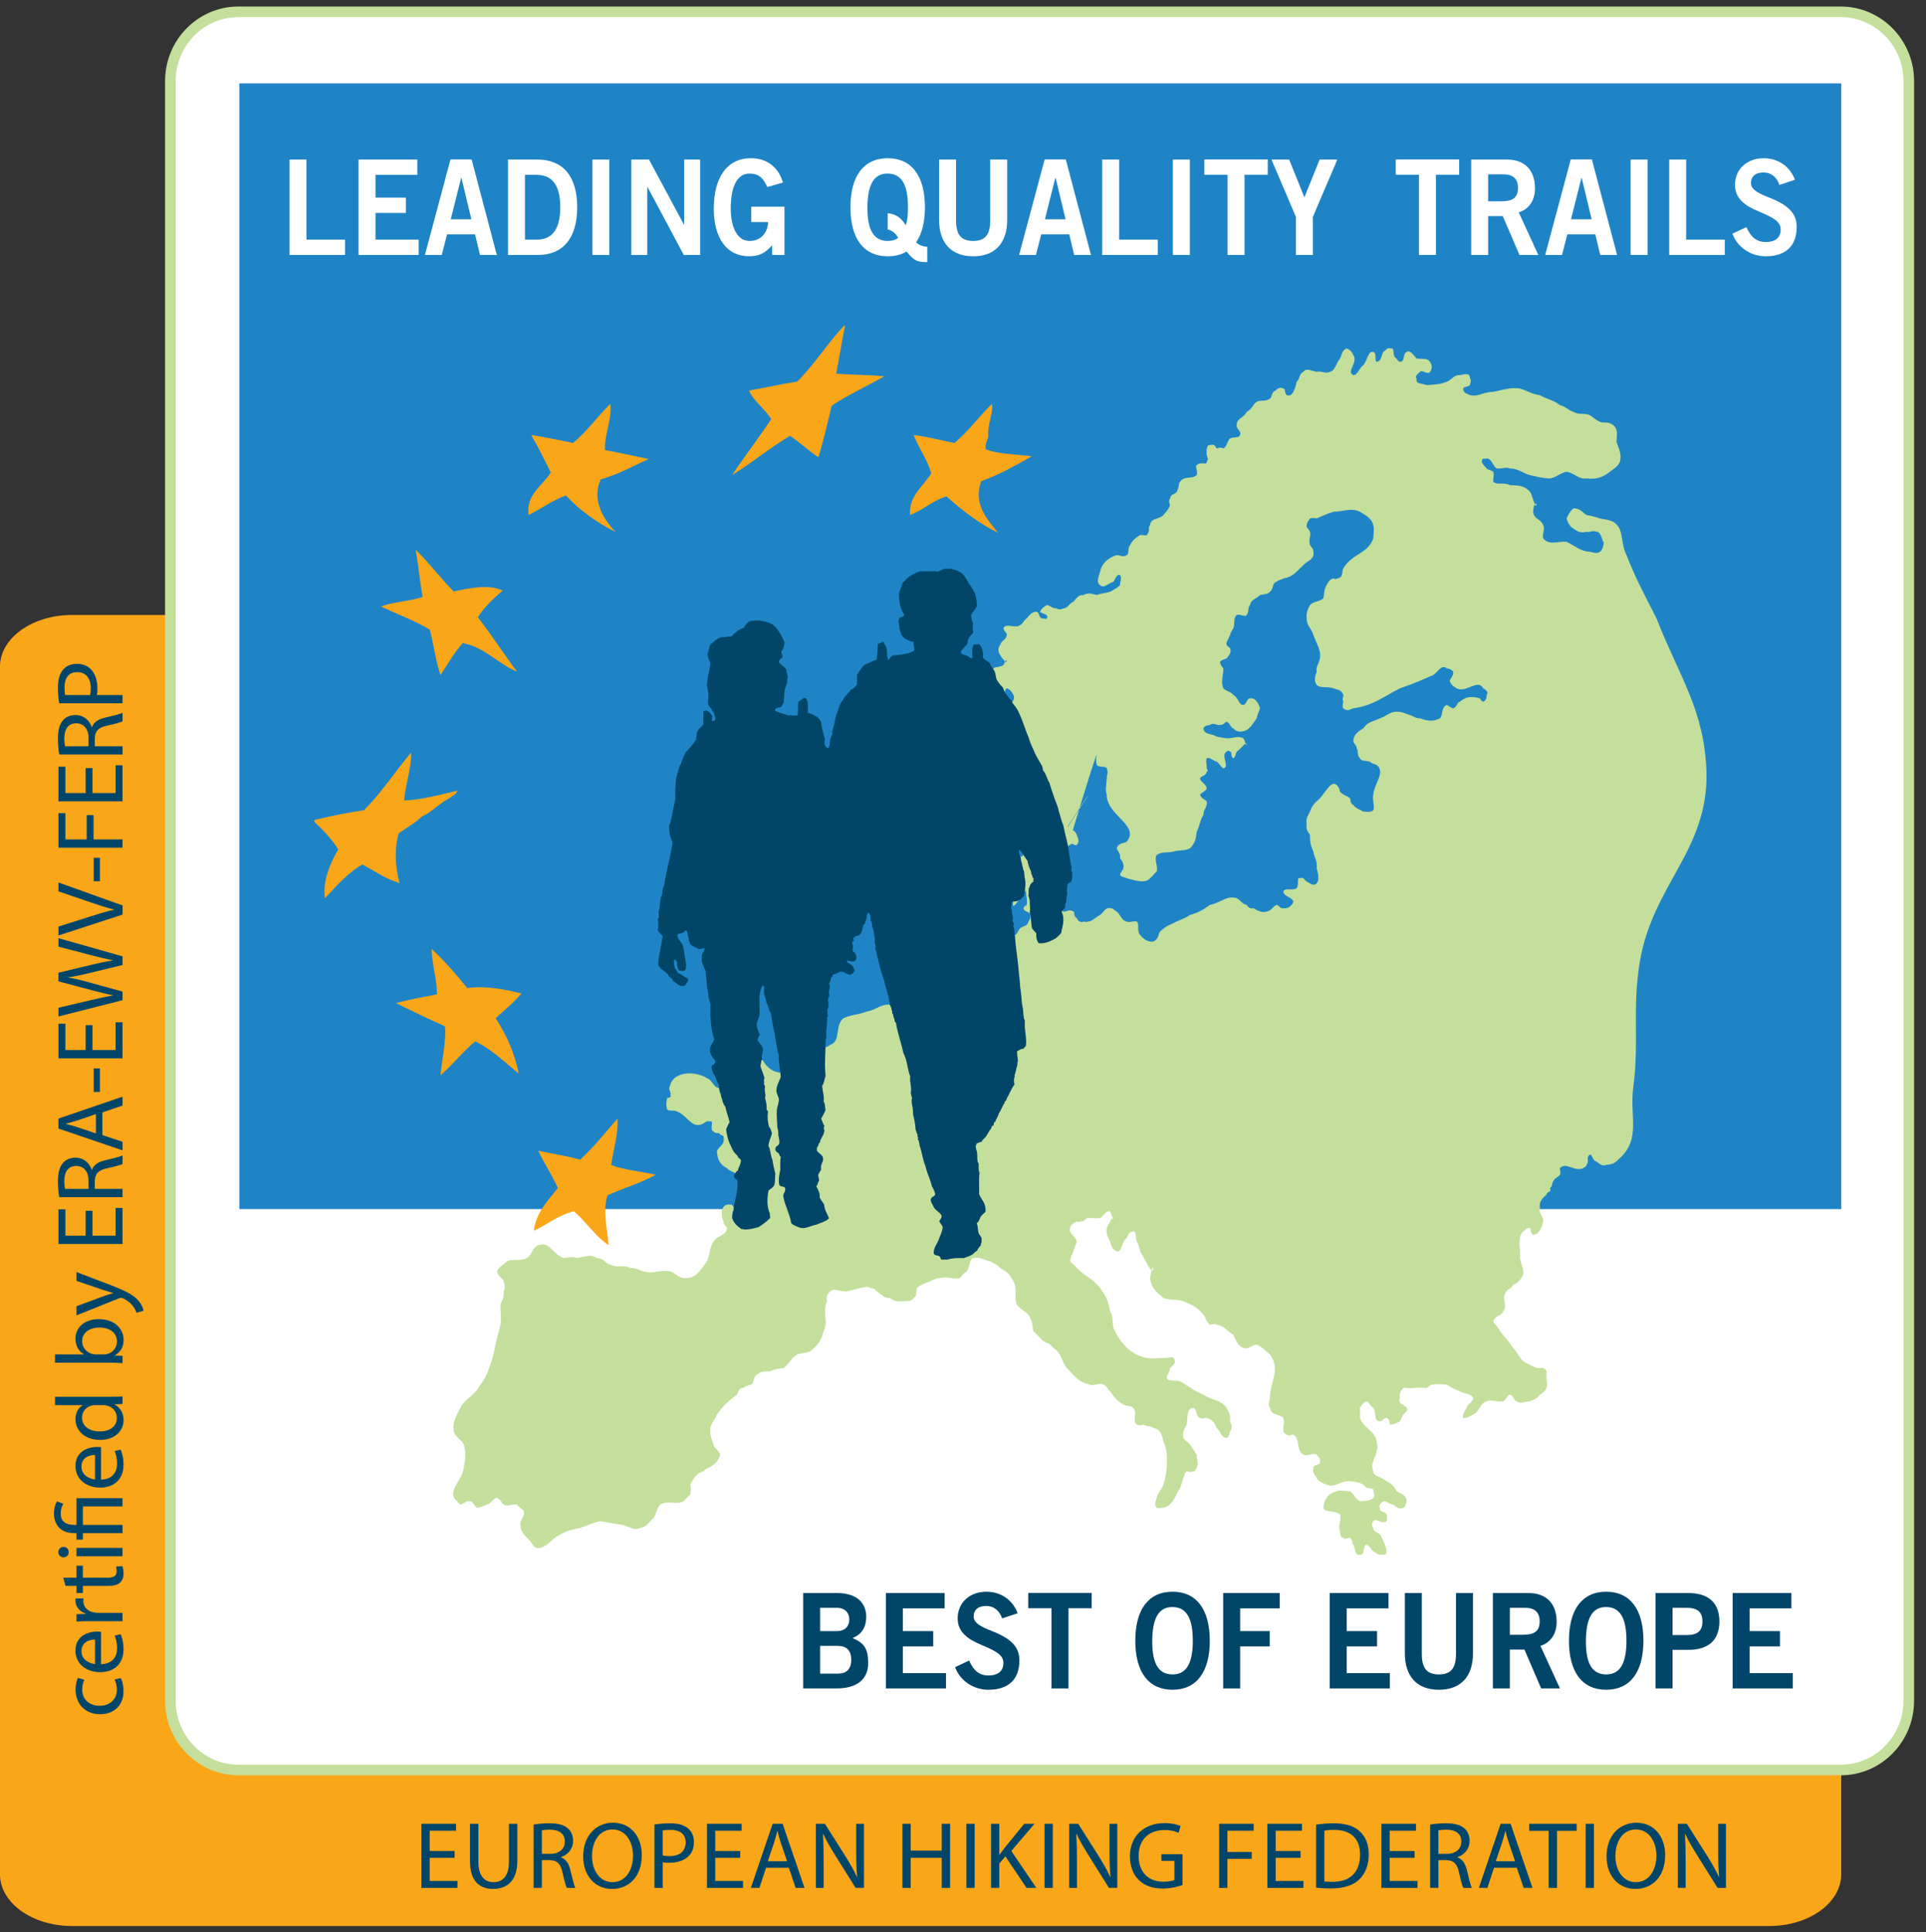 <?xml version="1.0" encoding="UTF-8" standalone="no"?>
<svg xmlns="http://www.w3.org/2000/svg" xmlns:xlink="http://www.w3.org/1999/xlink" xmlns:serif="http://www.serif.com/" width="100%" height="100%" viewBox="0 0 296 297" version="1.1" xml:space="preserve" style="fill-rule:evenodd;clip-rule:evenodd;stroke-miterlimit:2;">
    <rect x="0" y="0" width="296" height="297" fill="#333333" stroke="none"/>
    <g transform="matrix(1,0,0,1,0,0.029)">
        <path d="M11.07,94.49C4.963,94.49 0,98.051 0,102.427L0,288.063C0,292.443 4.963,296 11.07,296L271.902,296C278.005,296 282.969,292.443 282.969,288.063L282.969,102.427C282.969,98.051 278.005,94.49 271.902,94.49L11.07,94.49Z" style="fill:rgb(250,166,25);fill-rule:nonzero;"></path>
        <path d="M36.635,1.788C30.872,1.788 26.184,6.564 26.184,12.433L26.184,261.368C26.184,267.239 30.872,272.016 36.635,272.016L282.906,272.016C288.667,272.016 293.354,267.239 293.354,261.368L293.354,12.433C293.354,6.564 288.667,1.788 282.906,1.788L36.635,1.788Z" style="fill:white;fill-rule:nonzero;"></path>
        <path d="M36.635,1.788C30.872,1.788 26.184,6.564 26.184,12.433L26.184,261.368C26.184,267.239 30.872,272.016 36.635,272.016L282.906,272.016C288.667,272.016 293.354,267.239 293.354,261.368L293.354,12.433C293.354,6.564 288.667,1.788 282.906,1.788L36.635,1.788Z" style="fill:none;stroke:rgb(196,223,155);stroke-width:1.63px;"></path>
        <rect x="36.785" y="12.788" width="246.184" height="173.019" style="fill:rgb(30,132,198);fill-rule:nonzero;"></rect>
        <path d="M191.603,114.475C191.607,114.266 191.546,114.218 191.441,114.259C191.531,114.488 191.593,114.634 191.603,114.475Z" style="fill:rgb(196,223,155);fill-rule:nonzero;"></path>
        <path d="M262.263,118.573C261.933,109.051 258.125,104.078 254.582,95.016C252.681,91.249 251.491,89.167 249.974,85.286C248.97,83.321 249.663,81.217 247.927,80.166C247.047,79.779 246.517,79.817 245.879,79.655C245.067,79.395 244.714,79.252 243.83,79.141C243.239,78.769 242.773,78.011 241.783,78.119C241.3,78.535 241.007,79.103 240.757,79.655C241.014,80.521 241.395,80.969 241.783,81.191C242.623,81.836 243.14,81.874 243.83,81.702C244.449,81.854 244.696,81.41 245.365,81.702C246.177,81.547 246.565,84.416 246.39,83.238C246.578,82.892 246.438,84.53 245.879,84.775C245.441,85.095 245.044,84.936 244.34,84.775C242.883,84.724 242.154,83.911 240.757,83.238C239.382,83.131 238.132,83.854 237.173,82.727C236.933,82.083 237.519,81.391 237.173,80.68C236.843,79.744 235.685,79.757 235.637,78.63C235.606,78.398 235.726,77.732 235.878,77.468C235.666,76.986 235.409,75.894 235.129,75.557C234.142,74.466 233.146,74.624 232.05,74.533C231.048,74.044 230.115,74.59 229.493,74.021C229.442,73.447 229.677,73.12 229.493,72.485C229.23,72.238 228.753,72.228 228.468,71.974C228.052,71.416 227.376,71.013 227.954,70.435C227.962,70.457 228.201,70.543 228.468,70.435C229.299,70.483 229.366,71.517 230.007,71.974C230.861,72.082 231.365,71.685 232.05,71.974C233.445,71.994 234,72.717 235.129,72.999C236.409,73.269 237.072,73.492 238.199,73.507C239.265,73.339 239.745,72.657 240.757,72.485C242.039,72.695 242.588,73.679 243.83,73.507C245.331,73.682 246.27,73.374 247.416,72.485C248.095,71.968 248.609,71.708 248.949,70.949C249.269,69.87 248.857,69.156 248.437,67.877C248.46,66.918 248.736,65.944 247.927,65.316C247.156,64.675 246.445,65.068 245.879,64.805C245.13,64.449 244.931,64.148 244.34,63.783C243.47,63.389 242.687,63.811 241.783,63.268C240.945,62.993 240.712,62.472 239.732,62.244C238.71,61.406 237.84,61.409 236.663,60.707C235.434,60.564 234.923,60.101 233.59,59.685C232.105,59.485 231.064,59.879 229.493,60.196C228.013,60.196 227.258,60.977 225.91,60.707C225.509,60.447 224.846,60.45 224.884,59.685C224.853,59.447 225.472,59.47 225.91,59.171C225.951,58.673 226.205,58.425 225.91,58.146C225.986,57.229 224.983,57.464 224.374,57.635C223.417,57.568 223.218,58.292 222.326,58.66C221.273,59.063 220.46,59.079 219.251,59.171C218.492,58.838 217.515,59.073 217.718,58.146C217.476,57.898 217.667,57.587 218.229,57.124C218.534,56.737 219.466,57.651 219.765,57.124C220.171,56.588 220.108,56.098 219.765,55.588C219.39,54.978 218.679,55.188 217.718,55.077C217.222,54.604 216.81,53.744 216.179,54.052C215.546,54.369 215.972,55.553 215.154,55.588C214.966,55.473 214.734,55.394 214.646,55.077C213.794,54.715 214.556,53.248 213.621,53.537C213.24,53.318 213.065,53.766 212.595,54.052C212.259,54.6 212.373,55.413 211.57,55.588C211.203,55.454 211.662,54.302 211.056,54.052C210.203,53.921 210.189,55.321 209.523,56.098C208.875,56.559 208.637,57.629 207.987,57.635C206.832,57.079 208.784,55.632 207.987,54.562C207.863,54.201 207.498,53.674 206.961,53.537C206.133,53.845 206.212,54.667 205.939,55.077C205.232,55.991 205.238,56.867 204.404,57.124C203.55,57.457 203.044,56.921 202.353,57.124C201.385,56.899 200.744,56.524 200.306,57.124C199.583,57.483 199.862,58.111 199.281,58.66C199.068,59.603 198.662,61.101 197.745,60.707C197.371,60.348 197.58,59.676 197.234,59.685C196.526,59.343 196.221,59.923 195.698,60.196C195.383,60.685 195.4,61.117 195.187,61.222C194.386,61.786 193.812,61.38 193.136,61.729C192.48,62.196 192.429,62.847 191.603,63.268C191.146,64.224 190.026,64.284 190.061,65.316C189.953,65.922 190.855,66.188 190.576,66.852C190.384,67.337 189.693,67.061 189.042,67.366C188.591,67.718 188.667,68.505 188.017,68.902C187.681,68.721 187.471,68.727 186.992,68.902C186.744,68.553 186.617,68.153 185.966,68.391C185.615,68.22 185.396,68.854 185.456,69.413C185.296,70.045 185.89,70.371 185.456,70.949C185.481,71.539 184.56,70.845 183.923,71.46C183.605,71.663 184.126,72.298 183.923,72.999C183.212,73.65 182.005,73.06 181.358,74.021C181.05,74.368 181.259,74.844 180.847,75.557C180.583,75.942 179.888,75.916 179.822,76.583C179.507,77.034 179.778,77.354 179.822,77.605C179.527,78.484 179.085,78.703 178.8,79.141C177.953,79.874 176.841,79.604 176.75,80.68C176.363,81.067 176.861,81.562 176.242,82.213C176.163,82.372 175.721,82.143 175.216,82.213C174.477,82.658 174.048,83.022 173.681,83.749C173.214,84.324 173.611,85.079 173.164,85.286C172.615,85.638 172.296,85.346 171.63,85.286C170.33,85.673 169.3,86.599 169.069,87.847C168.787,88.815 168.451,89.507 169.069,89.897C169.599,90.475 170.196,89.684 171.119,89.383C171.361,89.031 171.671,88.11 172.141,88.361C172.42,88.831 172.154,89.278 172.141,89.897C171.681,90.351 171.224,90.589 170.609,90.919C169.812,91.163 169.31,91.132 168.558,91.43C167.742,91.237 167.298,91.002 166.511,91.43C165.826,91.383 165.527,91.805 164.972,92.455C164.261,92.722 164.162,93.442 163.439,93.48C162.927,93.7 162.645,93.677 162.414,93.48C161.611,93.515 161.322,92.934 160.877,92.966C160.429,93.262 160.097,93.427 159.852,93.994C160.074,94.337 161.265,94.334 160.877,95.016C160.852,95.131 160.509,95.128 160.363,95.016C159.642,95.166 159.83,94.248 159.341,93.994C158.585,93.973 158.169,94.559 157.805,95.016C157.21,95.429 157.226,95.864 156.779,96.038C155.985,96.68 154.55,95.61 154.22,96.553C154.251,97.038 154.868,97.276 154.731,97.575C154.626,98.365 153.925,98.34 153.708,99.111C153.36,99.539 153.344,100.114 153.708,100.647C153.89,100.971 154.251,101.456 154.5,101.634C154.611,101.446 154.708,101.361 154.731,101.672C154.69,101.742 154.601,101.706 154.5,101.634C154.392,101.818 154.274,102.1 154.22,102.183C153.525,102.614 153.007,102.386 152.684,102.697C151.567,103.687 151.539,105.134 152.169,106.28C152.742,106.775 153.195,107.143 153.708,107.305C154.49,107.032 154.337,105.868 154.731,105.769C155.359,105.997 155.511,106.356 155.756,106.791C156.204,107.908 154.699,108.569 153.708,109.352C152.928,109.806 151.548,109.209 151.656,109.867C151.5,110.543 151.557,110.86 151.656,111.403C152.354,111.682 153.157,110.479 153.708,110.889C154.074,111.384 153.995,111.876 153.708,112.425C153.792,112.996 153.674,113.52 153.195,113.45C152.591,113.796 152.408,112.847 151.656,112.936C151.398,113.104 151.488,113.656 151.144,113.961C151.158,115.44 152.464,115.932 153.195,117.03C153.656,117.56 153.759,117.995 154.22,118.573C154.83,118.846 155.232,119.096 155.756,119.083C156.534,119.083 156.714,118.516 157.292,118.573C158.291,118.084 158.919,118.55 159.852,118.573C161.931,117.954 154.401,140.577 155.865,139.139C156.906,138.552 166.304,123.365 167.222,122.225C167.72,121.686 158.824,134.597 159.96,135.041C160.351,135.505 159.716,136.343 159.96,137.089C160.398,137.666 161.175,137.743 161.5,138.625C161.382,139.263 168.478,115.348 168.558,116.008C168.402,116.643 168.427,116.967 168.558,117.547C168.967,117.985 169.818,117.642 170.094,118.058C170.382,118.757 170.066,119.16 170.094,119.595C170.031,120.759 169.822,121.318 170.094,122.153C170.05,125.266 175.239,126.85 173.164,129.322C172.824,129.63 171.887,129.443 171.63,130.35C171.707,130.769 172.24,131.03 172.141,131.884C172.529,132.353 172.735,132.785 172.652,133.42C172.541,133.845 172.195,133.981 172.141,134.442C172.335,134.8 172.89,134.769 173.164,134.956C174.708,135.366 175.992,135.79 176.75,134.956C177.349,134.442 177.445,134.159 177.775,133.934C177.994,132.918 177.321,132.119 177.775,131.372C178.607,130.814 179.377,131.087 180.333,130.858C181.317,130.551 182.085,130.801 182.894,130.35C183.746,129.513 183.796,128.745 183.923,127.786C184.468,126.726 184.392,126.082 184.945,125.228C184.935,124.336 185.618,123.975 185.456,123.178C185.275,122.819 184.691,122.826 184.431,122.153C184.595,121.768 185.367,121.581 185.456,121.131C185.326,120.369 184.484,120.217 184.431,119.595C184.681,119.138 185.361,119.267 185.456,118.573C185.751,118.468 185.542,118.207 185.456,118.058C185.494,117.395 185.259,117.068 185.456,116.522C185.904,116.262 186.468,116.954 186.992,117.03C187.5,117.43 187.665,117.871 188.017,118.058C189.103,117.9 187.497,115.976 188.528,115.497C188.546,115.399 188.728,115.246 189.042,115.497C189.394,115.469 189.103,116.338 189.55,116.522C189.906,116.211 189.916,115.795 190.061,115.497C190.556,115.183 191.162,114.371 191.441,114.259C191.343,113.996 191.207,113.618 191.089,113.45C190.166,112.971 189.439,113.517 188.528,113.45C187.7,113.285 187.22,113.358 186.481,112.936C185.872,112.787 185.031,112.736 184.945,111.914C185.072,111.587 185.503,111.434 185.966,111.403C186.525,110.968 186.947,111.489 187.505,111.403C188.074,111.413 188.337,110.905 188.528,110.889C189.205,111.32 189.109,111.841 189.55,111.914C189.937,112.399 190.283,112.371 190.576,112.425C191.991,112.409 192.441,111.301 193.136,110.374C193.244,109.743 193.466,109.448 193.648,108.841C193.445,108.064 192.886,107.153 192.115,107.305C191.556,107.366 191.648,108.165 191.089,108.33C190.349,108.314 190.363,107.245 189.55,106.791C189.172,106.283 188.585,106.296 188.017,105.769C187.595,104.769 187.986,103.995 188.017,102.697C187.769,102.43 187.497,102.097 187.505,101.672C187.88,101.332 188.157,101.294 188.528,101.161C188.83,100.657 189.328,100.396 189.042,99.625C189.172,99.555 188.839,99.558 188.528,99.111C188.385,98.692 188.785,98.213 189.042,97.575C189.156,97.06 189.394,96.842 189.55,96.553C189.81,95.715 189.502,95.093 190.061,94.502C190.562,94.265 191.349,94.896 191.603,94.502C192.006,93.899 191.702,93.49 192.115,92.966C192.228,92.135 193.003,92.056 193.648,91.43C194.339,91.275 194.787,91.328 195.187,90.919C195.802,90.431 195.453,89.564 196.212,89.383C196.551,89.031 196.869,89.164 197.234,88.872C198.728,88.675 199.243,87.812 200.306,86.822C201.033,86.123 202.109,85.828 201.842,84.775C201.896,84.254 201.461,84.077 201.328,83.749C201.048,82.899 201.505,82.454 201.328,81.702C201.205,81.299 200.703,81.09 200.817,80.68C200.884,80.245 201.058,80.071 201.328,79.655C201.706,79.554 202.027,79.569 202.353,79.655C203.373,79.214 203.848,78.973 204.915,78.63C206.448,78.604 207.644,77.957 209.012,78.63C210.085,79.287 210.818,79.687 211.056,80.68C211.253,81.515 211.037,82.014 211.056,82.727C210.247,85.076 207.774,85.06 206.448,87.333C206.187,87.825 206.496,88.856 205.425,88.872C205.324,89.119 205.101,88.891 204.915,88.872C204.178,89.104 204.074,89.615 203.889,89.897C203.404,90.703 203.566,91.214 203.378,91.941C202.734,92.481 201.937,92.331 201.328,92.966C200.972,93.645 200.734,94.14 200.817,95.016C200.779,96.172 201.646,96.658 201.842,97.575C202.467,99.171 203.042,99.99 202.865,101.161C202.642,102.119 202.205,102.449 202.353,103.208C202.08,103.957 201.909,104.579 202.353,105.258C203.074,105.82 203.88,105.404 204.915,105.769C205.406,105.997 206.149,105.877 206.448,106.791C206.54,107.045 206.187,107.369 206.448,107.816C206.311,108.324 206.292,108.651 206.448,108.841C207.057,109.407 207.599,108.927 207.987,108.841C211.126,108.375 212.488,107.115 215.154,105.769C217.086,105.112 218.168,104.642 220.276,103.722C220.994,103.265 221.552,102.002 222.326,102.697C222.869,102.745 223.104,102.963 223.348,103.208C223.399,103.982 222.679,104.382 222.837,104.747C223.145,105.388 223.492,105.499 223.859,105.769C225.345,106.534 227.131,104.23 227.954,105.769C228.455,106.033 228.82,106.439 228.468,106.791C228.49,107.372 228.299,107.667 227.954,107.816C227.621,107.702 227.509,107.454 227.446,107.305C226.183,106.966 225.316,107.004 224.374,107.816C223.925,107.927 223.993,108.549 223.348,108.841C223,108.816 222.707,108.451 222.326,108.33C221.428,108.752 221.796,109.927 221.301,110.374C220.181,110.933 219.404,110.79 218.229,110.374C217.673,110.425 217.353,110.118 216.689,109.867C215.906,109.651 215.474,109.352 214.646,109.352C213.58,109.378 213.1,110.022 212.082,110.374C211.025,110.889 210.208,110.879 209.523,111.914C208.688,112.422 207.971,112.942 207.987,113.961C208.18,114.418 208.545,114.589 208.501,114.986C208.84,115.567 208.504,115.976 209.012,116.522C209.177,116.944 209.713,116.884 210.548,117.03C210.777,117.35 211.113,117.319 211.57,117.547C212.992,118.652 211.17,120.397 211.056,122.153C210.818,123.194 211.678,124.669 210.548,124.714C210.199,124.847 209.939,124.676 209.523,124.714C208.873,124.308 208.441,124.286 207.987,123.692C207.507,123.486 207.622,122.997 207.476,122.667C206.895,122.194 206.457,122.248 205.939,121.642C205.851,121.464 205.914,121.086 205.425,120.62C204.587,119.89 203.703,121.718 202.865,122.667C202.064,123.365 201.623,123.793 201.328,124.714C200.893,125.469 200.674,125.926 200.817,126.761C200.708,127.409 200.96,127.758 201.328,128.3C201.296,129.335 201.419,129.855 201.842,130.858C201.966,131.744 202.49,132.217 202.353,133.42C202.611,134.292 202.962,135.851 201.842,135.978C201.426,135.864 201.175,135.632 200.817,135.467C200.398,135.188 200.353,134.705 199.792,134.956C199.227,134.74 199.693,135.889 199.281,136.492C198.662,136.927 197.482,136.324 197.234,137.006C197.306,137.793 198.519,137.812 198.77,138.539C198.583,139.244 197.865,139.682 197.234,139.564C196.777,139.685 196.678,139.219 196.212,139.05C195.634,139.209 195.488,139.952 194.672,140.076C194.022,140.256 193.507,140.072 192.623,139.564C192.207,139.66 191.933,139.539 191.603,139.05C190.832,138.908 190.689,138.33 190.061,138.028C188.528,137.552 187.642,138.701 185.966,139.05C184.881,139.822 184.177,140.247 182.894,140.59C182.072,141.164 181.586,141.246 180.847,141.612C179.895,142.097 179.245,142.227 178.286,143.151C177.991,143.494 178.115,144.287 177.261,144.687C176.47,144.817 175.693,144.287 175.216,143.662C174.642,142.919 175.181,142.015 174.703,141.612C174.068,141.481 173.718,141.818 173.164,141.612C172.412,141.485 172.303,140.729 171.63,140.076C171.234,139.933 171.11,139.536 170.609,139.564C169.847,139.39 169.64,140.228 169.069,140.59C168.104,141.11 167.733,141.843 166.511,141.612C166.098,141.821 165.692,141.57 165.486,141.1C164.902,140.723 165.222,140.129 164.972,140.076C164.248,139.583 163.785,140.25 163.439,140.076C162.591,139.765 162.401,139.291 161.9,138.539C161.868,138.136 161.934,137.755 161.9,137.006C161.505,136.686 161.058,136.483 160.877,135.978C161.087,135.518 161.337,135.343 161.388,134.956C161.849,134.442 161.998,134.112 162.414,133.42C162.318,133.029 162.15,132.671 162.414,132.394C162.699,131.744 163.318,131.944 163.439,131.372C164.168,130.906 163.61,130.027 164.46,129.833C164.702,129.348 165.222,130.052 165.486,129.833C165.964,129.322 165.692,128.846 165.486,128.3C165.26,127.469 164.21,127.437 163.95,126.761C163.8,125.39 165.177,125.079 165.486,124.203C165.867,123.276 166.634,122.667 166,122.153C165.816,121.785 165.457,121.838 164.972,121.642C164.035,121.848 163.915,123.006 162.927,123.178C161.957,123.66 161.261,123.13 160.363,123.178C159.337,123.59 158.719,123.66 158.32,124.203C157.719,124.768 156.83,125.403 157.292,125.739C157.787,125.869 158.093,125.568 158.32,125.228C159.144,125.149 159.395,124.777 159.852,124.714C160.992,124.311 162.693,123.867 162.414,124.714C162.531,125.304 162.147,125.415 161.9,125.739C161.439,126.12 161.22,126.523 160.877,126.761C160.246,126.545 160.113,126.038 159.852,126.25C159.24,126.098 159.125,126.488 158.83,126.761C158.128,127.164 157.429,126.971 156.779,127.786C156.578,128.291 156.623,129.017 157.292,129.833C157.232,129.916 157.458,129.96 157.292,130.35C157.671,130.655 157.63,131.001 157.292,131.372C157.085,131.753 156.61,131.566 156.267,131.884C155.246,132.896 158.465,133.579 158.32,134.956C158.151,135.502 157.783,135.689 157.805,135.978C157.414,137.187 157.986,137.825 157.805,139.05C157.617,139.164 157.349,139.317 157.292,139.564C157.39,140.212 158.345,140.028 158.32,140.59C158.484,141.129 158.138,141.447 157.805,142.126C157.448,142.297 157.166,142.424 156.779,142.634C156.343,143.17 156.287,143.865 155.756,143.662C155.242,143.824 155.216,143.297 154.731,143.151C153.877,142.656 153.167,142.802 152.169,143.151C151.751,143.132 151.382,143.084 151.144,143.662C150.98,143.754 151.335,144.027 151.144,144.173C151.11,144.757 150.922,145.078 150.634,145.198C150.066,145.166 150.152,144.468 149.612,144.173C149.011,143.579 148.218,143.83 147.05,144.173C146.27,144.414 145.321,144.681 145.003,145.709C144.959,146.284 145.042,146.642 145.003,147.245C145.248,147.604 145.581,148.34 145.8,148.68C145.917,148.505 146,148.467 146.025,148.781C146,148.933 145.911,148.857 145.8,148.68C145.594,148.988 145.283,149.737 145.003,149.807C144.312,150.133 143.896,150.235 143.467,149.807C143.178,149.752 142.972,149.61 142.953,149.295C142.693,148.54 143.664,148.328 143.978,147.756C143.978,147.22 144.153,146.947 143.978,146.734C143.743,146.074 143.166,146.169 142.439,146.22C140.697,145.969 140.992,148.632 139.881,150.317C139.694,150.898 139.291,151.187 139.371,151.854C139.072,152.571 139.678,152.977 139.371,153.39C139.237,154.355 138.656,154.815 137.834,154.926C137.504,154.754 137.311,154.583 136.809,154.414C135.39,154.211 134.597,155.246 133.226,155.437C131.804,155.993 130.925,155.866 129.639,156.462C128.248,157.576 129.276,160.013 127.595,160.559C127.078,160.972 126.742,160.982 126.056,161.071C124.586,161.648 123.641,162.026 122.47,163.118C121.733,163.569 121.667,164.164 120.937,164.654C119.563,165.203 118.077,164.4 117.35,163.118C116.744,162.486 117.096,161.639 116.328,161.581C115.798,161.089 115.31,161.343 114.792,161.581C113.183,162.613 115.896,164.765 114.792,166.193C114.671,166.806 114.599,167.332 114.281,167.215C113.522,167.564 113.234,167.225 112.739,167.215C111.847,167.123 111.345,167.66 110.695,167.215C109.571,167.225 109.673,166.101 108.644,165.679C106.752,164.517 103.598,164.661 103.014,166.704C102.833,167.196 102.766,167.365 103.014,167.726C102.836,167.949 103.265,167.961 103.014,168.237C103.268,168.624 102.852,168.672 102.503,168.754C102.474,169.409 102.287,169.675 102.503,170.29C102.42,170.877 103.449,170.506 104.039,170.798C105.623,171.458 106.204,173.21 107.623,172.845C108.308,172.687 108.46,172.16 109.159,172.337C109.796,172.134 108.958,173.67 109.669,173.873C110.063,174.36 110.545,173.883 110.695,174.381C111.184,174.483 111.282,174.728 111.206,174.896C111.406,176 110.289,176.273 110.181,176.943C110.257,178.321 110.793,179.066 111.717,179.507C112.256,180.104 112.777,179.993 113.253,180.53C113.935,181.211 114.64,182.084 114.364,183.09C114.417,183.262 114.417,183.506 114.364,183.598C114.735,184.382 113.96,184.595 113.767,185.138C113.659,185.506 113.51,185.69 113.253,185.649C112.682,185.906 112.637,184.918 112.231,185.138C110.875,184.839 110.622,186.649 111.206,187.699C111.165,188.15 111.479,188.261 111.717,188.721C111.758,189.807 110.171,189.914 109.669,190.772C108.958,191.991 109.124,192.837 108.644,193.84C107.654,195.221 106.978,196.371 105.575,196.402C104.334,196.582 103.912,195.656 103.014,195.38C101.36,195.094 100.402,195.837 98.916,195.38C98.161,195.211 97.824,194.834 96.869,194.866C95.869,194.282 95.038,194.949 93.8,194.358C93.006,194.132 92.806,193.374 91.746,193.329C90.797,192.704 90.074,193.076 88.677,193.329C87.973,193.076 87.433,193.253 86.63,193.329C84.973,192.774 84.478,190.86 83.043,191.283C81.793,191.451 81.873,192.79 80.996,193.329C79.806,193.908 78.883,193.368 77.921,193.84C77.21,194.462 76.575,194.812 76.388,195.38C76.55,196.285 77.331,196.396 77.41,196.913C77.642,197.643 77.613,198.017 77.41,198.449C77.467,199.395 77.216,199.779 76.899,200.499C76.877,201.658 77.105,202.337 76.899,203.572C76.775,204.242 76.645,204.663 76.388,205.619C76.001,207.114 75.931,208.126 75.363,209.716C74.887,211.075 74.61,211.824 73.827,212.786C72.906,214.632 71.424,214.896 70.751,216.371C70.021,217.809 69.52,218.616 69.729,219.958C70.002,220.984 70.977,221.218 71.265,222.005C71.764,223.412 71.462,224.183 71.265,225.588C71.154,227.471 68.476,229.251 70.24,230.711C70.272,230.737 70.357,230.879 70.751,231.222C71.189,231.212 71.592,230.565 72.287,230.711C72.773,230.831 72.871,231.419 73.315,231.733C74.049,231.613 74.411,231.384 74.849,231.222C75.655,230.94 75.896,230.092 76.388,230.201C77.003,230.445 76.978,230.93 77.41,231.222C77.994,231.559 78.562,231.136 79.457,231.222C79.772,231.695 80.225,231.826 80.482,232.245C80.727,233.117 79.863,233.545 79.971,234.297C80,235.412 80.571,235.948 81.507,236.853C81.85,237.319 82.158,238.11 83.043,237.877C83.342,237.869 83.51,237.64 84.069,237.367C84.716,236.874 85.059,236.364 86.116,235.83C87.1,235.234 87.858,235.081 89.188,234.805C90.381,234.386 91.077,234.038 92.26,233.784C93.578,233.952 94.253,234.155 95.333,234.297C96.65,234.504 97.357,235.313 98.405,234.805C99.506,234.606 99.763,233.863 100.453,233.269C100.963,232.397 100.951,231.743 101.478,231.222C102.687,230.493 103.807,231.336 105.061,230.711C105.436,230.286 105.778,230.029 106.086,229.686C106.242,228.995 106.14,228.683 106.086,228.15C106.604,227.134 107.022,226.439 108.133,226.103C108.546,225.573 108.968,225.633 109.669,225.078C110.06,224.839 110.412,224.399 110.695,223.544C110.488,222.837 109.676,222.586 109.669,222.005C109.241,220.946 109.108,220.431 109.159,219.444C109.371,218.616 109.838,218.184 110.181,217.397C111.187,215.937 111.961,215.328 113.253,214.325C113.529,213.708 113.643,213.243 114.281,213.302C114.538,212.963 114.745,213.055 115.303,212.786C115.919,212.855 115.611,211.69 116.328,211.252C117.023,210.662 117.636,210.754 118.375,210.742C119.29,210.3 119.797,210.351 120.422,210.23C121.349,209.561 121.47,208.84 122.47,208.18C123.095,207.878 123.771,208.025 124.523,207.665C125.754,206.733 126.202,205.913 126.567,204.597C127.383,202.988 126.332,201.797 127.081,199.985C127.037,199.474 126.973,198.956 127.595,198.449C128.235,197.833 129.074,198.573 130.153,198.449C130.909,198.338 131.347,198.103 132.201,197.938C132.867,197.859 133.29,197.564 133.737,197.938C134.473,197.928 134.584,198.326 134.762,198.449C135.597,199.087 135.879,199.461 136.809,199.474C137.422,200.027 137.987,199.995 138.856,199.985C139.529,199.865 140.043,200.09 140.396,199.474C140.979,199.21 140.748,198.649 140.907,197.938C141.538,197.392 142.119,197.249 142.953,196.913C143.578,196.582 143.991,196.427 144.492,196.402C145.787,196.113 146.523,196.659 147.562,196.402C147.917,195.922 148.082,195.65 148.586,195.38C149.097,194.644 148.884,193.574 149.612,193.329C150.611,193.129 151.103,193.612 152.169,193.84C152.75,194.155 153.233,194.323 153.708,194.866C154.814,195.421 155.232,195.916 155.756,196.913C156.445,198.09 155.75,199.195 156.267,200.499C156.975,201.436 157.922,201.531 158.32,202.546C158.757,203.247 158.595,203.797 158.83,204.597C159.367,205.133 159.722,205.425 160.363,206.133C160.962,206.383 161.436,206.51 161.9,207.158C163.204,207.97 163.093,209.148 163.95,210.23C165.201,211.478 165.826,212.49 167.533,212.786C168.307,213.061 168.933,212.375 169.583,212.786C170.167,213.045 170.17,213.477 170.609,213.814C171.22,214.664 171.57,215.213 172.652,215.861C173.125,216.118 173.707,215.965 174.191,216.371C174.883,217.146 173.941,218.276 174.703,218.933C175.027,219.088 175.312,219.073 175.728,218.933C176.391,219.321 176.838,219.047 177.261,219.444C178.496,219.723 178.593,220.672 178.8,221.495C179.473,223.097 179.352,224.008 179.314,225.588C179.197,226.621 179.089,227.287 178.8,228.15C178.372,229.175 177.854,229.511 177.775,230.201C177.619,230.81 177.321,231.2 177.775,231.733C177.984,231.844 178.387,231.657 178.8,231.733C180.273,231.343 180.517,230.006 181.358,228.661C181.533,228.239 181.622,227.903 181.873,227.128C182.06,226.938 181.933,226.496 182.383,226.103C182.63,226.119 182.869,226.357 183.409,226.103C183.589,226.192 183.72,225.893 183.923,225.588C184.25,224.836 183.891,224.288 183.923,223.544C183.472,222.878 183.244,222.545 182.894,222.005C182.558,221.561 182.167,221.466 181.873,220.984C181.672,220.139 182.041,219.565 182.383,218.933C182.527,217.781 182.374,216.336 183.409,216.371C184.011,216.597 183.713,217.682 184.431,217.911C184.837,218.164 185.193,217.819 185.456,217.911C186.484,218.187 186.662,218.813 186.992,219.444C187.681,219.999 187.563,220.913 188.528,220.984C188.744,221.018 188.909,220.574 189.042,219.958C189.442,219.52 189.315,219.025 189.042,218.422C189.13,217.514 188.906,217.079 188.528,216.371C187.566,215.026 186.167,215.213 184.945,214.325C183.386,213.677 182.755,213.068 181.358,212.278C180.654,212.02 179.496,212.36 179.314,211.763C179.406,211.059 179.775,210.877 179.822,210.23C180.212,209.859 180.943,209.409 180.333,208.694C180.139,208.412 179.552,208.748 178.8,208.694C177.943,208.64 177.381,208.891 176.242,208.694C173.738,208.18 172.246,206.501 171.119,204.085C170.897,202.975 171.119,202.315 170.609,201.525C170.338,199.858 169.878,199.071 169.069,197.938C167.867,196.389 166.675,196.11 165.486,194.866C165.108,194.332 164.711,194.162 164.46,193.84C164.515,193.111 164.775,192.834 164.972,192.308C165.074,191.638 165.419,191.241 165.486,190.772C165.191,189.813 164.236,189.625 164.46,188.721C164.486,188.375 164.785,188.041 165.486,187.699C165.556,187.749 165.73,187.873 166,187.699C166.533,187.785 166.751,187.449 167.022,187.185C167.911,187.134 168.317,187.28 169.069,187.185C169.602,186.928 169.958,185.995 170.609,186.16C170.757,186.42 170.869,186.903 170.958,187.16C171.046,187.061 171.11,187.042 171.119,187.185C171.075,187.411 171.024,187.34 170.958,187.16C170.732,187.416 170.32,188.277 170.094,188.721C169.983,189.556 170.23,190.127 170.609,190.772C170.814,191.495 170.91,192.032 171.63,192.308C172.462,192.482 172.278,190.813 173.164,190.257C173.378,189.772 173.538,189.283 174.191,189.235C174.708,189.369 174.477,190.26 174.703,190.772C175.017,191.463 175.144,191.816 175.216,192.308C175.81,193.218 176.597,195.038 177.007,195.208C177.105,194.869 177.207,194.647 177.261,194.866C177.222,195.18 177.13,195.256 177.007,195.208C176.896,195.612 176.781,196.18 176.75,196.402C176.88,197.986 177.867,198.626 178.8,199.474C180.076,199.928 180.923,199.595 181.873,199.985C183.228,200.538 183.97,200.842 184.945,202.036C185.31,202.337 185.214,203.019 185.966,203.572C186.316,203.559 186.662,203.333 186.992,203.572C188.226,203.788 188.538,204.562 189.55,205.108C190.003,206.002 190.102,206.748 191.089,207.158C191.765,207.415 192.321,206.713 193.136,206.641C194.124,207.098 194.564,207.621 195.187,208.18C196.736,210.214 195.409,212.138 195.187,214.325C195.199,215.328 194.767,215.803 195.187,216.371C195.333,217.496 196.51,217.26 197.234,217.911C197.57,218.908 196.701,220.091 197.745,220.469C198.005,220.72 198.341,220.523 198.77,220.469C199.89,221.187 199.119,222.888 200.306,223.541C200.916,223.862 201.639,223.234 202.353,223.541C202.652,223.976 202.975,224.122 202.865,224.567C203.074,225.199 201.83,225.014 201.842,225.588C201.671,226.169 201.906,226.446 202.353,227.128C202.531,227.588 203.023,227.848 203.889,228.15C205.177,228.744 206.126,227.446 207.476,227.639C208.685,227.741 209.324,227.852 210.035,228.661C210.656,228.728 211.253,228.753 211.056,229.175C211.332,229.752 211.183,230.077 211.056,230.201C210.333,230.797 209.802,230.61 209.012,230.711C208.282,230.362 208.091,229.524 207.476,229.175C206.499,229.099 206.003,228.995 205.425,229.175C204.619,229.442 204.194,229.658 203.889,230.201C203.55,230.666 203.464,231.009 203.378,231.733C203.679,232.52 205.209,232.044 205.939,232.761C206.219,233.73 205.568,234.434 205.939,235.32C206,235.802 205.946,236.237 206.448,236.345C206.765,236.697 207.136,236.256 207.476,236.345C207.949,236.709 207.761,237.196 207.987,237.367C208.342,238.24 208.266,239.198 209.012,238.906C209.746,239.119 209.447,237.458 210.035,237.367C210.63,237.706 210.691,238.11 211.056,238.389C211.56,238.677 211.805,239.078 212.595,238.906C213.693,239.121 212.703,236.805 212.082,235.83C211.539,235.396 211.011,235.383 211.056,234.805C210.796,234.454 210.757,234.132 211.056,233.784C211.447,233.19 212.421,234.348 213.109,233.784C213.183,233.497 213.192,233.171 213.109,232.761C212.941,232.206 211.894,232.444 212.082,231.733C211.863,231.428 212.042,231.13 212.595,230.711C212.931,230.575 213.354,231.143 214.131,231.222C214.56,231.476 214.88,232.06 215.667,231.733C215.921,231.679 216.039,231.257 216.179,230.711C216.216,229.93 215.464,229.587 214.646,229.175C214.226,228.246 213.703,227.997 213.109,227.639C212.132,226.836 211.043,226.909 211.056,226.103C210.805,225.398 210.863,225.065 211.056,224.567C211.154,224.008 211.458,223.792 211.57,223.031C211.754,222.548 211.729,222.101 211.57,221.495C211.265,219.79 209.578,219.542 209.012,217.911C209.085,217.425 208.98,217.092 209.012,216.371C209.203,216.061 209.402,215.588 210.035,215.35C210.45,215.498 210.574,216.086 211.056,216.371C211.539,217.115 211.132,218.492 212.082,218.422C212.519,218.394 212.783,217.749 213.109,217.911C213.585,218.105 213.462,218.562 213.621,218.933C214.284,218.914 214.715,218.661 215.154,218.422C215.411,218.032 215.429,217.758 215.667,217.397C215.902,217.01 216.525,216.892 216.179,216.371C216.287,216.041 215.775,216.26 215.667,215.861C215.048,215.69 214.988,215.27 215.154,214.838C215.023,214.21 215.195,213.829 215.667,213.302C216.172,213.182 216.629,213.42 217.204,213.302C218.054,213.226 218.515,213.251 219.251,213.302C219.775,212.947 220.009,212.697 220.276,212.786C221.124,212.623 221.476,212.76 222.326,212.786C223.037,213.207 223.533,213.509 224.374,213.814C225.142,214.264 226.027,214.121 226.42,214.838C226.332,215.597 225.427,215.785 225.398,216.371C225.052,216.934 224.707,217.407 224.884,217.911C225.488,218.006 225.887,217.572 226.42,217.397C227.385,216.892 227.385,215.744 228.468,215.35C229.369,214.995 230.051,215.546 231.029,215.35C231.531,215.02 231.702,214.363 232.05,214.325C232.724,214.566 232.609,215.178 233.076,215.35C233.644,215.772 234.165,215.442 235.129,215.35C235.72,215.08 236.259,214.931 236.663,214.325C237.333,213.941 237.544,213.629 237.685,213.302C237.888,212.458 237.615,212.083 237.685,211.252C237.58,211.09 237.739,210.852 237.685,210.742C237.341,209.942 236.628,210.306 236.152,210.23C235.248,209.866 234.819,209.621 234.101,209.205C233.425,208.51 233.263,207.916 232.565,207.158C231.845,206.117 231.339,205.549 230.518,204.597C230.277,203.816 229.632,203.569 229.493,203.057C229.8,202.121 230.775,202.239 231.029,201.525C231.788,200.563 230.601,199.464 231.541,198.449C231.74,197.986 232.292,198.072 232.565,197.427C233.416,197.084 233.714,196.633 234.101,195.891C234.203,194.919 233.775,194.358 233.59,193.329C233.765,191.778 233.054,190.381 234.101,189.235C234.482,189.016 234.527,188.667 235.129,188.721C235.314,188.625 235.076,189.486 235.637,189.746C236.431,189.813 236.97,188.711 237.173,187.699C237.282,186.886 236.358,186.464 236.663,185.649C236.517,184.684 236.926,184.243 237.685,183.598C237.691,183.281 237.96,183.199 238.199,183.09C238.262,182.951 238.341,182.866 238.199,182.577C238.675,182.249 238.458,181.821 238.71,181.554C238.992,180.942 239.417,180.98 239.732,180.53C239.938,180.221 239.687,179.825 239.732,179.507C240.707,178.489 242.013,180.162 243.318,179.507C243.49,179.387 243.794,179.307 243.83,178.994C244.292,178.469 243.693,177.857 244.34,177.457C244.679,177.247 244.724,178.454 245.365,178.482C245.949,179.028 246.38,179.231 246.905,178.994C248.05,178.981 248.462,178.435 248.949,177.968C252.193,175.02 250.45,171.509 251,167.215C251.966,159.788 250.802,155.288 252.024,147.756C254.037,135.879 262.555,130.7 262.263,118.573Z" style="fill:rgb(196,223,155);fill-rule:nonzero;"></path>
        <path d="M236.152,77.605C236.066,77.297 235.964,77.313 235.878,77.468C235.977,77.694 236.069,77.798 236.152,77.605Z" style="fill:rgb(196,223,155);fill-rule:nonzero;"></path>
        <path d="M129.744,50.021L129.88,50.021C129.384,52.439 128.979,54.95 128.516,57.4C131.185,57.619 133.417,57.559 135.895,57.809C133.239,59.346 130.343,60.64 127.83,62.32C127.097,65.284 126.513,67.887 125.78,70.248C124.225,69.251 122.965,67.963 121.41,66.966C118.296,68.82 115.595,71.086 112.526,72.98C114.465,70.045 116.598,67.303 118.537,64.37C117.553,62.847 115.697,61.478 115.122,59.996C117.61,59.568 119.962,59.006 122.501,58.628C125.18,56.026 127.148,52.706 129.744,50.021Z" style="fill:rgb(250,166,25);"></path>
        <path d="M93.8,62.047C94.076,64.481 92.851,66.795 92.981,69.153C95.269,69.553 97.437,70.073 99.678,70.521C97.269,71.619 95.022,72.879 92.298,73.663C90.855,76.979 92.892,79.953 94.622,81.727C91.984,80.493 89.045,78.373 86.966,76.122C84.831,76.9 83.193,78.179 81.228,79.128C80.806,75.923 83.456,74.621 84.643,72.571C83.672,70.625 82.71,68.67 81.638,66.829C83.84,67.179 85.967,67.604 88.062,68.061C90.223,66.303 91.807,63.97 93.8,62.047Z" style="fill:rgb(250,166,25);"></path>
        <path d="M63.87,84.46C65.971,86.46 67.676,88.856 69.748,90.884C71.925,90.386 75.131,89.71 77.264,90.744C75.826,91.951 74.474,93.239 73.439,94.845C75.547,97.521 77.388,100.463 79.451,103.183C76.75,102.195 74.595,99.476 71.116,98.809C69.796,100.269 68.815,102.068 67.698,103.728C66.965,101.592 66.657,99.028 66.057,96.759C63.769,95.359 61.064,94.375 58.542,93.207C60.404,92.427 63.042,92.424 64.965,91.703C64.46,89.129 64.356,86.99 63.87,84.46Z" style="fill:rgb(250,166,25);"></path>
        <path d="M66.33,145.82C68.323,147.655 70.097,149.708 71.798,151.834C74.887,151.441 77.623,152.073 80.133,152.654C78.984,154.101 77.492,155.208 76.172,156.481C77.759,158.903 79.038,161.632 79.724,164.955C77.543,163.264 75.664,161.27 73.027,160.036C71.094,161.61 69.602,163.625 67.698,165.228C67.876,163.206 68.622,159.779 68.38,157.712C65.838,156.564 63.334,155.379 60.865,154.158C62.835,153.577 65.051,153.241 67.152,152.789C67.13,150.216 66.394,148.356 66.33,145.82Z" style="fill:rgb(250,166,25);"></path>
        <path d="M94.895,171.925C95.057,174.229 94.234,176.73 93.936,179.032C95.942,179.806 98.513,180.012 100.77,180.536C98.525,181.795 95.802,182.579 93.39,183.678C92.549,185.887 93.403,189.33 93.527,191.33C91.689,190.209 90.039,187.711 88.198,186.137C85.77,186.759 84.123,188.165 82.047,189.143C82.288,186.515 84.247,184.42 85.738,182.582C84.859,180.548 83.634,178.857 82.732,176.844C84.878,177.295 87.131,177.638 89.153,178.209C91.276,176.324 92.99,174.03 94.895,171.925Z" style="fill:rgb(250,166,25);"></path>
        <path d="M48.293,126.006C50.759,125.422 53.276,124.885 55.945,124.501C58.621,121.804 60.753,118.56 63.188,115.618C63.286,117.786 62.344,120.382 62.096,122.997C64.718,122.933 67.739,122.083 70.294,121.496C70.091,122.295 68.46,122.848 67.698,123.546C66.727,124.168 65.984,125.018 64.829,125.46C63.823,126.501 62.452,127.183 61.274,128.056C60.56,130.547 60.766,133.248 61.411,135.708C59.205,135.045 57.564,133.816 55.672,132.839C53.377,134.188 51.702,136.156 49.931,138.032C49.569,135.337 50.74,132.68 51.981,130.516C50.953,128.903 49.67,127.542 48.293,126.279L48.293,126.006Z" style="fill:rgb(250,166,25);"></path>
        <path d="M145.46,76.259C143.312,76.935 141.891,78.335 139.859,79.128C139.666,76.107 141.916,74.729 143.137,72.707C142.458,70.517 141.227,68.877 140.405,66.829C142.63,67.109 144.587,67.658 146.692,68.061C148.802,66.252 150.484,64.017 152.43,62.047C152.773,63.177 151.697,65.223 151.884,67.102C151.722,67.715 151.398,68.166 151.474,69.016C153.408,69.813 156.188,69.768 158.583,70.108C156.077,71.479 153.656,72.93 150.789,73.936C149.494,77.541 151.833,79.877 153.385,81.864C150.694,80.591 147.78,78.36 145.46,76.259Z" style="fill:rgb(250,166,25);"></path>
        <path d="M145.102,87.38L146.238,87.38L146.238,87.453C146.8,87.492 147.412,87.809 147.901,88.133C148.313,88.58 148.672,89.221 148.888,89.646C149.259,90.129 149.583,90.665 149.869,91.237C149.996,91.84 150.179,92.389 150.097,93.201C149.875,93.683 149.485,94.004 149.263,94.49C149.221,95.086 149.462,95.397 149.568,95.848C149.402,96.28 149.558,96.838 149.568,97.137C149.431,97.559 148.993,97.67 148.888,98.118C148.672,98.298 148.809,98.717 148.586,99.025C148.292,99.415 147.71,99.834 147.676,100.238C147.803,100.59 148.269,100.602 148.586,100.765C148.935,100.767 149.101,101.351 149.492,101.069C149.365,100.368 149.367,99.599 149.644,99.025C149.951,99.035 150.262,99.041 150.472,98.949C150.951,99.438 151.142,100.244 151.078,101.069C151.357,101.421 151.802,101.605 152.138,101.9C152.281,102.433 152.7,102.747 152.896,103.262C153.014,103.573 153.03,103.903 153.123,104.319C153.385,104.814 153.707,105.246 154.106,105.604C154.251,105.887 154.347,106.22 154.484,106.512C154.855,106.842 155.061,107.347 155.464,107.648C155.62,108.2 156.039,108.486 156.296,108.933C157.102,110.391 157.448,111.87 158.117,113.396C158.322,114.246 158.732,114.9 159.021,115.665C159.351,116.389 159.779,117.027 160.157,117.709C160.258,117.998 160.246,118.226 160.306,118.389C160.82,118.956 160.906,119.737 161.292,120.277C161.404,120.835 161.748,121.711 161.969,122.397C162.201,123.178 162.569,123.819 162.728,124.663C162.937,125.206 163.093,126.129 163.41,126.783C163.686,128.294 164.162,129.608 164.314,131.246C164.441,131.725 164.492,132.788 164.693,133.213C164.654,133.452 164.584,133.858 164.845,134.118C164.654,134.353 164.889,135.019 164.693,135.254C164.699,135.663 164.207,135.575 164.089,135.861C163.968,136.559 163.94,136.771 164.016,137.448C163.886,137.867 163.924,137.892 163.864,138.432C163.876,138.669 163.594,139.047 163.711,139.412C163.638,139.771 163.185,139.742 163.185,140.171C163.74,141.377 163.185,142.516 163.105,143.345C162.865,143.662 162.566,143.913 162.274,144.179C161.576,144.579 160.611,145.068 159.626,144.934C159.296,144.5 159.255,144.049 159.246,143.424C159.058,143.087 158.684,142.929 158.57,142.516C158.44,141.605 158.458,140.92 158.265,140.171C158.354,139.593 158.288,139.571 158.265,138.885C158.285,138.451 158.208,138.07 158.037,137.597C158.164,137.143 158.024,137.06 158.117,136.463C158.306,136.298 158.25,135.892 158.494,135.785C158.548,135.511 158.982,135.569 158.798,135.254C158.98,134.845 158.583,134.956 158.643,134.499C158.389,134.308 158.525,134.019 158.417,133.816C158.164,133.366 158.017,132.801 157.89,132.229C157.419,131.709 157.181,130.966 156.597,130.563C156.607,131.147 156.658,131.408 156.902,131.852C156.845,132.188 157.051,132.54 157.127,133.061C157.109,133.153 157.312,133.448 157.207,133.588C157.458,133.813 157.384,134.188 157.429,134.499C157.48,134.813 157.511,135.074 157.582,135.407C157.636,136.2 157.476,137.171 157.359,137.749C157.013,137.886 156.943,138.298 156.525,138.355C156.34,138.622 155.683,138.419 155.464,138.657C155.546,139.05 155.251,139.596 155.543,139.945C155.486,140.704 155.779,140.825 155.617,141.38C155.638,141.665 155.8,141.802 155.845,142.059C155.648,142.3 155.763,142.38 155.845,142.665C155.95,143.113 155.867,143.379 155.994,143.951C156.115,145.785 156.49,147.909 156.597,149.625C156.781,150.908 156.711,151.492 156.902,152.497C157.042,153.707 156.998,154.11 157.207,154.996C157.245,155.516 157.305,156.037 157.359,156.506C157.365,156.589 157.505,156.729 157.505,156.808C157.524,157.087 157.47,157.525 157.505,157.944C157.597,158.9 157.787,159.82 157.66,160.744C157.429,160.893 157.41,161.248 156.982,161.198C156.718,161.289 156.537,161.461 156.296,161.572C156.318,162.26 156.423,162.565 156.449,163.086C156.236,163.394 156.464,163.727 156.22,164.07C156.178,164.53 156.029,164.882 155.917,165.283C156.051,165.549 155.871,165.466 155.845,165.733C155.841,166.063 155.82,166.415 155.917,166.641C155.419,167.294 155.188,168.038 154.708,168.833C154.744,169.173 154.394,169.125 154.408,169.443C154.299,169.608 154.201,169.789 154.106,169.97C153.916,170.364 153.744,170.77 153.503,171.103C153.408,171.618 153.081,171.893 152.97,172.388C152.674,172.398 152.773,172.801 152.667,172.995C152.322,172.925 152.453,173.331 152.287,173.449C152.031,173.769 151.849,174.169 151.608,174.508C151.447,174.924 150.983,175.041 150.853,175.49C150.583,175.445 150.488,175.579 150.326,175.645C150.145,175.756 149.951,175.663 150.097,175.947C149.856,175.94 149.99,176.349 150.018,176.549C150.052,176.778 150.186,177.06 150.173,177.232C150.218,177.682 150.154,178.016 150.247,178.517C150.265,178.616 150.386,178.72 150.399,178.819C150.453,179.241 150.32,179.761 150.548,180.256C150.374,181.205 150.544,182.532 150.472,183.506C150.828,184.389 151.57,184.88 151.458,186.23C151.202,186.477 150.914,186.696 150.701,186.988C150.533,187.35 150.453,187.794 150.097,187.969C150.323,188.35 150.247,189.029 150.399,189.483C150.509,189.905 150.945,189.996 150.853,190.62C150.96,191.041 150.636,191.035 150.777,191.298C150.697,191.483 150.279,191.816 150.173,192.206C149.796,192.359 149.64,192.733 149.263,192.885C148.933,193.085 148.491,193.171 148.126,193.342C147.158,193.301 146.276,193.355 145.556,193.568L144.651,193.568L144.651,193.492C144.549,193.444 144.511,193.329 144.499,193.19C144.216,192.806 143.756,193.066 143.515,192.66C143.407,191.961 143.921,191.25 144.197,190.692C144.416,190.003 144.769,189.452 144.876,188.651C144.896,188.318 144.489,188.061 144.346,187.667C144.553,187.302 144.68,187.299 144.727,186.835C144.448,186.284 143.845,186.052 143.515,185.55C143.385,185.116 142.947,184.706 143.064,184.265C143.14,183.862 143.67,183.915 143.74,183.506C143.62,183.052 143.448,182.646 143.216,182.297C142.972,181.173 142.462,180.327 142.23,179.197C141.814,178.253 141.69,177.016 141.322,176.023C141.303,175.772 141.256,175.277 141.021,175.036C141.246,174.876 140.919,174.642 141.021,174.356C140.789,174.071 140.888,173.924 140.716,173.601C140.672,172.763 140.516,172.039 140.338,171.331C140.316,170.376 140.234,170.049 140.113,169.443C140.101,169.148 140.11,168.884 140.189,168.681C140.034,168.536 140.072,168.196 139.964,168.005C140.17,167.053 139.773,166.421 139.885,165.431C139.434,164.247 139.45,162.946 138.828,161.8C138.517,160.248 137.983,158.938 137.695,157.189C137.488,156.96 137.473,157.011 137.466,156.582C137.317,156.402 137.289,156.107 137.238,155.828C136.965,155.668 137.25,155.297 137.012,155.221C137.054,154.853 136.866,154.706 136.787,154.465C136.609,153.355 136.362,152.32 136.032,151.365C135.892,150.489 135.394,149.47 135.197,148.413C134.958,147.636 134.733,146.439 134.518,145.693C134.619,145.277 134.508,145.239 134.441,144.858L134.441,144.027C134.235,143.601 134.384,143.237 134.137,142.742C134.356,142.7 134.022,142.624 134.061,142.516C134,142.126 134.073,141.596 133.759,141.456C133.876,141.11 133.765,140.342 133.381,140.247C133.204,140.456 133.362,140.612 133.156,140.85C133.388,141.053 132.924,141.253 133.156,141.456C132.845,141.529 133.051,141.646 132.927,141.91C132.775,142.008 132.673,142.158 132.626,142.364C132.534,142.824 132.464,143.309 132.175,143.573C131.981,143.865 131.372,143.732 131.264,144.103C131.035,144.125 131.122,144.42 131.264,144.481C131.21,144.655 130.976,144.646 130.959,144.858C131.169,145.182 131.029,145.893 131.035,146.147C131.524,146.42 131.931,147.34 131.264,147.734C130.804,147.791 130.578,147.613 130.131,147.658C130.201,148.067 130.667,148.074 130.886,148.34C131.213,148.464 131.194,148.937 131.414,149.172C131.16,149.191 131.245,149.556 131.035,149.625C130.804,149.565 130.893,149.832 130.658,149.775C130.128,149.816 129.839,149.34 129.376,149.321C128.877,149.302 128.537,149.689 128.011,149.775C128.014,150.054 127.798,150.118 127.709,150.305C127.656,150.644 127.627,150.838 127.408,151.136C127.76,151.793 127.183,152.238 127.484,153.028C127.284,153.231 127.275,153.472 127.256,153.634C127.221,153.881 127.379,154.161 127.332,154.618C127.379,154.919 127.135,154.919 127.18,155.221C127.202,155.497 127.113,155.891 127.256,156.052C127.246,156.163 127.081,156.252 127.106,156.582C127.148,157.836 126.856,158.582 127.027,159.382C127.005,159.477 126.903,159.629 126.878,159.912C126.916,161.54 126.666,163.298 126.878,165.359C126.659,165.875 126.704,166.387 126.348,166.866C126.408,167.64 126.719,168.665 126.577,169.288C126.814,169.488 126.761,170.075 126.878,170.573C126.681,171.059 126.434,171.491 126.196,171.935C126.393,172.293 126.494,172.747 126.726,173.071C126.446,173.315 126.719,173.649 126.726,173.903C126.726,173.896 126.488,173.962 126.653,174.055C126.494,174.528 126.211,174.876 126.046,175.337C126.11,175.61 125.678,175.775 125.818,175.871C125.783,176.137 125.583,176.235 125.517,176.473C125.653,176.531 125.526,176.61 125.517,176.702C125.558,177.143 126.396,177.362 126.5,177.987C126.548,178.714 126.034,178.879 126.196,179.726C126.056,180.015 125.859,180.244 125.742,180.558C125.748,180.872 125.862,181.025 125.894,181.465C125.65,181.65 125.707,182.135 125.437,182.297C125.742,182.745 126.05,183.443 125.97,184.037C126.202,184.385 126.402,184.76 126.653,185.096C126.719,185.985 127.145,186.522 127.408,187.213C126.967,187.731 126.142,187.871 125.517,188.198C124.78,188.289 124.019,188.782 123.247,188.727C122.92,188.702 122.606,188.553 122.339,188.422C122.057,188.289 121.708,188.194 121.584,187.896C121.4,186.585 120.619,185.299 120.372,183.811C120.372,183.306 120.756,183.186 120.676,182.599C120.546,182.249 119.88,182.437 119.769,182.072C119.553,181.32 119.845,180.212 119.918,179.726C119.918,178.885 119.874,178.456 119.994,177.758C119.74,177.663 119.81,177.235 119.543,177.156C119.343,177.022 119.156,176.882 119.163,176.549C119.188,176.07 119.724,176.102 119.769,175.645C119.842,175.343 119.677,174.826 119.616,174.432C119.616,173.848 119.604,173.741 119.464,173.296C119.438,172.246 119.324,171.491 119.391,170.5C119.493,169.948 119.708,169.5 119.692,168.833C119.572,168.453 119.407,168.114 119.315,167.701C119.331,166.758 119.743,166.218 119.994,165.507C119.908,164.517 119.604,162.937 119.692,162.105C119.417,161.614 119.493,161.041 119.315,160.591C119.331,159.988 119.036,159.306 119.086,158.925C118.801,157.846 118.645,156.96 118.483,155.675C118.118,155.288 118.112,154.533 117.801,154.088C117.731,153.555 117.519,153.158 117.42,152.65C117.334,152.26 117.639,151.476 117.195,151.441C116.417,152.796 116.808,154.361 116.744,155.976C116.611,156.529 116.315,156.913 116.29,157.567C116.408,158.1 116.55,158.617 116.82,159.004C116.626,159.093 116.646,159.248 116.592,159.382C116.544,159.493 116.398,159.642 116.439,159.912C116.744,160.315 117.115,160.648 117.271,161.198C117.322,161.778 116.887,162.248 117.195,162.861C116.963,162.858 117.011,163.123 116.969,163.315C116.925,163.496 116.861,163.657 116.893,163.917C117.106,164.489 117.299,165.079 117.5,165.657C117.36,165.819 117.445,166.212 117.42,166.492C117.373,166.768 117.588,166.781 117.572,167.018C117.398,167.675 117.785,168.313 117.572,168.681C117.734,169.332 117.896,170.09 117.801,170.424C117.842,170.633 118.042,170.687 118.029,170.954C117.906,171.588 118.001,172.464 118.182,173.144C118.452,173.378 118.524,173.81 118.636,174.204C118.471,174.851 118.15,175.337 118.103,176.095C118.49,176.889 118.378,177.504 118.706,178.215C118.839,179.101 118.94,179.466 119.163,180.406C119.08,180.878 119.153,181.545 119.013,182.072C118.839,182.506 118.404,182.671 118.103,182.976C117.874,184.306 117.855,185.433 118.328,186.531C118.264,186.835 118.445,187.093 118.328,187.213C117.82,187.737 117.22,188.168 116.592,188.575C115.922,188.762 115.246,188.947 114.396,188.953C114.31,188.868 114.129,188.868 113.945,188.876C113.323,188.442 112.754,187.953 112.507,187.137C112.5,186.931 112.634,186.988 112.507,186.835C112.577,186.528 112.615,186.185 112.735,185.928C112.79,184.519 113.434,183.544 113.338,181.465C113.164,181.186 112.792,181.107 112.809,180.634C112.951,180.323 113.113,180.028 113.415,179.878C113.434,179.428 113.843,179.028 113.869,178.365C113.84,178.067 113.558,178.016 113.415,177.834C113.386,177.562 113.173,177.473 113.034,177.308C112.729,177.009 112.536,176.594 112.354,176.171C111.91,175.35 111.682,174.337 111.596,173.525C111.758,173.15 111.917,172.782 112.126,172.468C111.977,171.677 111.628,170.919 111.447,169.97C111.199,169.891 111.241,169.519 111.072,169.364C111.041,168.935 110.793,168.634 110.771,168.155C110.555,167.787 110.507,167.256 110.463,166.717C110.234,166.342 110.073,165.898 109.933,165.431C109.593,164.996 109.396,164.438 109.33,163.917C109.489,163.597 109.961,163.59 109.933,163.086C109.654,162.518 109.089,162.115 109.104,161.346C109.117,160.708 109.54,160.271 109.787,159.759C109.279,158.236 109.127,156.704 109.181,154.313C109.028,153.999 109.057,153.672 108.876,153.256C108.873,152.65 108.8,152.123 108.647,151.666C108.628,150.781 108.463,150.038 108.422,149.172C108.124,148.607 108.073,148.251 107.819,147.658C107.93,147.321 107.793,147.147 107.892,146.75C107.93,146.306 108.321,146.22 108.273,145.693C107.886,145.712 107.882,145.836 107.441,145.842C106.978,145.601 106.435,145.436 106.077,145.087C105.813,144.386 105.718,143.649 105.55,143.046C105.271,142.843 105.172,143.341 104.871,143.345C104.639,143.472 104.22,143.405 104.115,143.649C104.15,144.179 104.385,144.414 104.642,144.786C104.706,144.871 104.759,145.011 104.871,145.087C105.197,145.992 105.277,147.464 105.474,148.261C105.35,148.512 105.499,148.978 105.245,149.096C105.004,149.321 104.801,149.168 104.417,149.172C104.156,149 104.16,148.569 104.036,148.261C104.137,148.048 104.033,147.49 103.661,147.505C103.42,147.594 103.648,147.782 103.582,148.112C103.595,148.334 103.785,148.578 103.661,148.715C103.871,148.959 104.071,149.21 104.188,149.546C104.594,149.594 104.772,149.873 105.096,150.003C105.271,150.283 105.82,150.187 105.778,150.683C105.563,150.946 105.439,151.305 105.169,151.514C104.213,151.641 104.026,150.996 103.43,150.759C103.366,150.393 103.077,150.257 102.827,150.076C102.516,149.229 101.475,149.108 101.164,148.261C101.147,147.191 101.427,146.255 101.541,145.617C101.554,145.554 101.503,145.55 101.541,145.465C101.75,144.989 101.668,144.316 101.843,143.951C101.693,143.497 101.195,143.389 101.084,142.894L101.084,142.818C101.211,142.513 101.211,141.684 101.084,141.38L101.084,141.231C101.392,141.1 101.173,140.456 101.236,140.095C101.437,139.533 101.348,138.942 101.541,138.054C101.585,137.841 101.725,137.654 101.767,137.448C101.82,137.171 101.786,136.879 101.843,136.616C101.871,136.492 102.023,136.219 102.071,136.01C102.173,135.575 102.214,135.143 102.296,134.724C102.639,132.969 103.093,131.312 103.354,129.582C103.306,129.522 103.236,129.373 103.354,129.354C102.969,128.634 102.801,127.815 102.827,126.856C103.112,126.326 103.208,125.621 103.354,124.892C103.502,124.155 103.639,123.4 103.807,122.699C103.725,121.61 103.813,120.988 103.887,119.674C104.083,119.125 104.21,118.296 104.49,117.63C104.766,117.43 104.68,116.865 104.943,116.649C104.962,116.214 105.264,116.059 105.325,115.665C105.924,115.034 106.527,114.399 106.988,113.621C106.981,113.241 107.115,112.996 107.064,112.564C107.308,112.406 107.292,111.99 107.59,111.882C107.752,111.638 108.038,111.523 108.124,111.203C108.044,110.752 108.073,110.473 108.124,110.143C108.171,109.686 107.946,109.416 108.197,109.235C108.74,109.038 109.168,109.562 109.409,109.917C109.657,110.159 109.159,110.708 109.555,110.825C110.346,110.568 109.641,109.889 109.711,109.387C109.336,109.381 109.47,108.87 109.181,108.781C109.013,108.594 108.901,108.356 108.8,108.102C108.898,107.467 108.924,106.267 108.647,105.455C108.651,104.093 109.054,103.135 109.181,101.9C108.975,101.472 108.793,101.024 108.727,100.463C108.968,100.031 108.924,99.549 109.181,99.025C109.717,98.606 110.165,98.095 110.92,97.889C111.507,97.984 111.993,97.714 112.354,97.816C112.932,97.283 113.472,96.715 114.319,96.454C114.522,96.048 114.789,95.712 115.157,95.473C116.455,95.153 117.48,95.423 118.556,95.848C119.569,96.48 120.061,97.622 120.6,98.723C120.505,99.079 120.445,99.796 120.07,100.085C120.08,100.428 120.229,100.634 120.299,100.917C120.064,101.164 119.759,101.335 119.692,101.748C120.029,102.167 120.556,102.398 120.829,102.884C120.896,103.243 121,103.566 121.051,103.944C121.073,104.312 120.917,104.516 120.978,104.925C120.477,106.004 120.502,106.962 120.451,108.102C120.178,107.984 120.403,108.359 120.223,108.327C120.219,108.48 120.016,108.426 120.07,108.632C119.686,108.756 119.134,108.702 119.086,109.159C119.582,109.575 120.464,109.6 121.051,109.917C121.762,109.889 122.035,110.003 122.565,109.917C122.676,109.251 122.578,108.559 122.717,107.8C123.12,107.708 123.374,107.115 123.777,107.27C124.311,107.62 124.133,108.68 124.155,109.539C125.075,109.775 125.85,110.162 126.196,110.975C126.253,111.968 126.608,112.71 126.799,113.621C126.564,114.174 126.745,114.78 127.256,114.986C127.637,114.574 127.487,114.037 127.633,113.472C127.754,113.288 127.738,112.968 127.935,112.869C127.859,112.272 128.039,111.93 128.24,111.203C128.322,110.454 128.513,109.813 128.767,109.235C128.925,108.537 129.192,107.946 129.601,107.496C129.738,107.204 129.927,106.966 130.131,106.74C130.242,106.452 130.626,106.429 130.658,106.058C131.122,105.845 131.515,105.553 131.718,105.077L131.718,103.716C132.118,103.109 132.436,102.414 133.08,102.049C133.648,101.84 134.127,101.538 134.743,101.37C134.781,100.238 134.92,100.031 134.898,98.949C135.212,98.841 135.495,98.692 135.803,98.571C135.832,98.996 136.102,99.184 136.254,99.479C136.314,100.234 136.292,100.761 136.485,101.446C136.793,101.202 136.901,100.755 137.39,100.691C138.571,100.609 139.659,100.437 140.494,100.009C140.586,99.371 140.316,99.104 140.418,98.647C139.691,98.489 139.066,98.232 138.675,97.74C138.447,97.438 138.39,96.965 138.222,96.607C138.256,96.277 138.107,95.794 138.069,95.321C138.225,95.277 138.231,95.201 138.148,95.093C138.304,94.674 138.78,94.934 138.98,94.49C138.39,93.607 138.152,92.389 138.148,91.313C138.294,90.653 138.552,90.103 138.751,89.497C139.037,89.38 139.145,89.085 139.358,88.891C139.948,88.402 140.64,88.009 141.475,87.758C142.306,87.872 143.286,87.672 144.121,87.834C144.429,87.663 144.845,87.596 145.102,87.38Z" style="fill:rgb(1,70,105);"></path>
        <path d="M47.094,24.495L47.094,36.803L53.025,36.803L53.025,39.159L44.487,39.159L44.487,24.495L47.094,24.495Z" style="fill:white;fill-rule:nonzero;"></path>
        <path d="M64.133,24.495L64.133,26.851L57.711,26.851L57.711,30.344L62.377,30.344L62.377,32.7L57.711,32.7L57.711,36.803L64.341,36.803L64.341,39.159L55.104,39.159L55.104,24.495L64.133,24.495Z" style="fill:white;fill-rule:nonzero;"></path>
        <path d="M70.877,27.298L69.272,33.675L72.445,33.675L70.915,27.298L70.877,27.298ZM72.483,24.475L76.356,39.159L73.768,39.159L73.012,35.99L68.705,35.99L67.893,39.159L65.305,39.159L69.234,24.475L72.483,24.475Z" style="fill:white;fill-rule:nonzero;"></path>
        <path d="M82.476,36.803C84.781,36.803 86.103,35.32 86.103,31.827C86.103,28.313 84.781,26.851 82.457,26.851L80.681,26.851L80.681,36.803L82.476,36.803ZM82.627,24.495C86.462,24.495 88.71,27.014 88.71,31.827C88.71,36.62 86.5,39.159 82.646,39.159L78.075,39.159L78.075,24.495L82.627,24.495Z" style="fill:white;fill-rule:nonzero;"></path>
        <rect x="91.034" y="24.495" width="2.607" height="14.664" style="fill:white;fill-rule:nonzero;"></rect>
        <path d="M99.742,24.495L105.107,34.487L105.145,34.487L105.145,24.495L107.601,24.495L107.601,39.159L105.088,39.159L99.515,28.72L99.478,28.72L99.478,39.159L97.022,39.159L97.022,24.495L99.742,24.495Z" style="fill:white;fill-rule:nonzero;"></path>
        <path d="M120.333,28.029L117.915,28.72C117.311,27.278 116.536,26.648 115.176,26.648C113.381,26.648 112.305,28.496 112.305,31.969C112.305,35.056 113.381,37.006 115.195,37.006C116.838,37.006 117.972,35.869 118.047,34.101L115.459,34.101L115.459,31.745L120.56,31.745L120.56,39.159L118.67,39.159L118.67,37.656C117.631,38.874 116.649,39.362 115.119,39.362C111.7,39.362 109.698,36.579 109.698,32.05C109.698,27.359 111.662,24.292 115.384,24.292C117.802,24.292 119.596,25.572 120.333,28.029Z" style="fill:white;fill-rule:nonzero;"></path>
        <path d="M136.428,37.006C137.089,37.006 137.618,36.843 138.052,36.518C137.637,35.869 137.183,35.401 136.428,35.239L136.428,32.741C137.485,32.842 138.411,33.289 139.224,34.609C139.45,33.878 139.544,33.025 139.544,31.827C139.544,28.394 138.581,26.648 136.409,26.648C134.35,26.648 133.311,28.252 133.311,31.969C133.311,35.361 134.312,37.006 136.428,37.006ZM142.151,31.827C142.151,34.101 141.698,35.889 140.792,37.229C141.264,37.635 141.812,37.879 142.51,37.899L142.51,40.255C140.924,40.255 140.527,40.073 139.318,38.631C138.543,39.118 137.561,39.362 136.428,39.362C132.744,39.362 130.703,36.661 130.703,31.827C130.703,27.014 132.744,24.292 136.428,24.292C140.111,24.292 142.151,27.014 142.151,31.827Z" style="fill:white;fill-rule:nonzero;"></path>
        <path d="M146.931,24.495L146.931,33.858C146.931,35.95 147.63,37.006 149.556,37.006C151.502,37.006 152.183,35.93 152.183,33.837L152.183,24.495L154.79,24.495L154.79,33.777C154.79,37.331 152.919,39.362 149.556,39.362C146.138,39.362 144.324,37.249 144.324,33.756L144.324,24.495L146.931,24.495Z" style="fill:white;fill-rule:nonzero;"></path>
        <path d="M162.195,27.298L160.588,33.675L163.762,33.675L162.232,27.298L162.195,27.298ZM163.8,24.475L167.672,39.159L165.084,39.159L164.329,35.99L160.022,35.99L159.209,39.159L156.622,39.159L160.55,24.475L163.8,24.475Z" style="fill:white;fill-rule:nonzero;"></path>
        <path d="M171.998,24.495L171.998,36.803L177.929,36.803L177.929,39.159L169.392,39.159L169.392,24.495L171.998,24.495Z" style="fill:white;fill-rule:nonzero;"></path>
        <rect x="180.253" y="24.495" width="2.608" height="14.664" style="fill:white;fill-rule:nonzero;"></rect>
        <path d="M194.837,24.475L194.837,26.831L191.267,26.831L191.267,39.159L188.66,39.159L188.66,26.831L185.089,26.831L185.089,24.475L194.837,24.475Z" style="fill:white;fill-rule:nonzero;"></path>
        <path d="M198.125,24.495L200.466,30.304L202.809,24.495L205.529,24.495L201.771,33.309L201.771,39.159L199.164,39.159L199.164,33.309L195.404,24.495L198.125,24.495Z" style="fill:white;fill-rule:nonzero;"></path>
        <path d="M224.251,24.475L224.251,26.831L220.681,26.831L220.681,39.159L218.074,39.159L218.074,26.831L214.503,26.831L214.503,24.475L224.251,24.475Z" style="fill:white;fill-rule:nonzero;"></path>
        <path d="M230.73,30.913C232.412,30.913 233.3,30.405 233.3,28.841C233.3,27.399 232.45,26.77 231.109,26.77L228.708,26.77L228.708,30.913L230.73,30.913ZM231.619,24.495C234.244,24.495 235.906,26.059 235.906,28.923C235.906,30.771 234.981,32.132 233.414,32.619L236.417,39.159L233.527,39.159L230.957,33.187L228.708,33.187L228.708,39.159L226.103,39.159L226.103,24.495L231.619,24.495Z" style="fill:white;fill-rule:nonzero;"></path>
        <path d="M243.047,27.298L241.441,33.675L244.615,33.675L243.085,27.298L243.047,27.298ZM244.653,24.475L248.525,39.159L245.937,39.159L245.181,35.99L240.875,35.99L240.062,39.159L237.474,39.159L241.404,24.475L244.653,24.475Z" style="fill:white;fill-rule:nonzero;"></path>
        <rect x="250.603" y="24.495" width="2.607" height="14.664" style="fill:white;fill-rule:nonzero;"></rect>
        <path d="M259.142,24.495L259.142,36.803L265.074,36.803L265.074,39.159L256.535,39.159L256.535,24.495L259.142,24.495Z" style="fill:white;fill-rule:nonzero;"></path>
        <path d="M275.861,27.602L273.48,28.394C273.045,27.156 272.177,26.485 271.042,26.485C269.816,26.485 269.097,27.054 269.097,28.11C269.097,29.166 270.419,29.755 271.968,30.365C275.332,31.684 276.125,33.127 276.125,34.873C276.125,37.798 274.406,39.362 271.365,39.362C269.079,39.362 267,37.981 266.246,35.889L268.398,34.873C269.097,36.478 270.023,37.168 271.365,37.168C272.857,37.168 273.669,36.478 273.669,35.239C273.669,34 272.479,33.39 270.306,32.477C268.209,31.603 266.642,30.507 266.642,28.394C266.642,25.937 268.531,24.292 271.042,24.292C273.253,24.292 275.067,25.511 275.861,27.602Z" style="fill:white;fill-rule:nonzero;"></path>
        <path d="M128.726,257.208C130.104,257.208 130.822,256.518 130.822,255.076C130.822,253.633 130.104,252.943 128.726,252.943L126.043,252.943L126.043,257.208L128.726,257.208ZM128.688,250.668C129.765,250.668 130.52,250.019 130.52,248.881C130.52,247.764 129.746,247.094 128.707,247.094L126.043,247.094L126.043,250.668L128.688,250.668ZM128.631,244.82C132.239,244.82 133.127,246.891 133.127,248.434C133.127,249.897 132.598,251.095 131.03,251.745C132.825,252.496 133.429,253.39 133.429,255.604C133.429,258.163 131.578,259.483 128.575,259.483L123.437,259.483L123.437,244.82L128.631,244.82Z" style="fill:rgb(1,70,105);fill-rule:nonzero;"></path>
        <path d="M145.179,244.82L145.179,247.175L138.757,247.175L138.757,250.668L143.422,250.668L143.422,253.025L138.757,253.025L138.757,257.128L145.387,257.128L145.387,259.483L136.15,259.483L136.15,244.82L145.179,244.82Z" style="fill:rgb(1,70,105);fill-rule:nonzero;"></path>
        <path d="M156.4,247.927L154.02,248.719C153.585,247.48 152.716,246.81 151.583,246.81C150.355,246.81 149.638,247.378 149.638,248.434C149.638,249.491 150.96,250.079 152.509,250.689C155.871,252.009 156.665,253.451 156.665,255.198C156.665,258.122 154.946,259.686 151.904,259.686C149.619,259.686 147.541,258.305 146.785,256.213L148.939,255.198C149.638,256.802 150.563,257.493 151.904,257.493C153.396,257.493 154.208,256.802 154.208,255.563C154.208,254.325 153.019,253.715 150.847,252.801C148.75,251.928 147.182,250.831 147.182,248.719C147.182,246.261 149.071,244.617 151.583,244.617C153.793,244.617 155.607,245.834 156.4,247.927Z" style="fill:rgb(1,70,105);fill-rule:nonzero;"></path>
        <path d="M167.772,244.799L167.772,247.155L164.203,247.155L164.203,259.483L161.595,259.483L161.595,247.155L158.025,247.155L158.025,244.799L167.772,244.799Z" style="fill:rgb(1,70,105);fill-rule:nonzero;"></path>
        <path d="M180.203,257.331C182.318,257.331 183.32,255.644 183.32,252.151C183.32,248.719 182.356,246.972 180.183,246.972C178.144,246.972 177.085,248.556 177.085,252.293C177.085,255.685 178.068,257.331 180.203,257.331ZM185.926,252.151C185.926,256.964 183.886,259.686 180.203,259.686C176.519,259.686 174.479,256.964 174.479,252.151C174.479,247.337 176.519,244.617 180.203,244.617C183.886,244.617 185.926,247.337 185.926,252.151Z" style="fill:rgb(1,70,105);fill-rule:nonzero;"></path>
        <path d="M196.675,244.82L196.675,247.175L190.592,247.175L190.592,250.668L195.145,250.668L195.145,253.025L190.592,253.025L190.592,259.483L187.986,259.483L187.986,244.82L196.675,244.82Z" style="fill:rgb(1,70,105);fill-rule:nonzero;"></path>
        <path d="M213.394,244.82L213.394,247.175L206.971,247.175L206.971,250.668L211.636,250.668L211.636,253.025L206.971,253.025L206.971,257.128L213.601,257.128L213.601,259.483L204.365,259.483L204.365,244.82L213.394,244.82Z" style="fill:rgb(1,70,105);fill-rule:nonzero;"></path>
        <path d="M218.513,244.82L218.513,254.182C218.513,256.274 219.212,257.331 221.138,257.331C223.084,257.331 223.765,256.253 223.765,254.162L223.765,244.82L226.372,244.82L226.372,254.101C226.372,257.655 224.501,259.686 221.138,259.686C217.72,259.686 215.906,257.574 215.906,254.08L215.906,244.82L218.513,244.82Z" style="fill:rgb(1,70,105);fill-rule:nonzero;"></path>
        <path d="M234.06,251.237C235.741,251.237 236.628,250.73 236.628,249.165C236.628,247.724 235.779,247.094 234.437,247.094L232.039,247.094L232.039,251.237L234.06,251.237ZM234.947,244.82C237.574,244.82 239.236,246.383 239.236,249.246C239.236,251.095 238.31,252.455 236.742,252.943L239.746,259.483L236.855,259.483L234.287,253.512L232.039,253.512L232.039,259.483L229.431,259.483L229.431,244.82L234.947,244.82Z" style="fill:rgb(1,70,105);fill-rule:nonzero;"></path>
        <path d="M246.849,257.331C248.964,257.331 249.965,255.644 249.965,252.151C249.965,248.719 249.001,246.972 246.83,246.972C244.79,246.972 243.732,248.556 243.732,252.293C243.732,255.685 244.714,257.331 246.849,257.331ZM252.572,252.151C252.572,256.964 250.533,259.686 246.849,259.686C243.166,259.686 241.125,256.964 241.125,252.151C241.125,247.337 243.166,244.617 246.849,244.617C250.533,244.617 252.572,247.337 252.572,252.151Z" style="fill:rgb(1,70,105);fill-rule:nonzero;"></path>
        <path d="M259.203,251.278C260.79,251.278 261.64,250.73 261.64,249.186C261.64,247.642 260.771,247.094 259.203,247.094L257.049,247.094L257.049,251.278L259.203,251.278ZM259.486,244.82C262.509,244.82 264.248,246.282 264.248,249.186C264.248,252.09 262.528,253.552 259.505,253.552L257.049,253.552L257.049,259.483L254.443,259.483L254.443,244.82L259.486,244.82Z" style="fill:rgb(1,70,105);fill-rule:nonzero;"></path>
        <path d="M275.316,244.82L275.316,247.175L268.894,247.175L268.894,250.668L273.56,250.668L273.56,253.025L268.894,253.025L268.894,257.128L275.525,257.128L275.525,259.483L266.287,259.483L266.287,244.82L275.316,244.82Z" style="fill:rgb(1,70,105);fill-rule:nonzero;"></path>
        <path d="M69.867,284.466L66.035,284.466L66.035,281.351L70.086,281.351L70.086,280.283L64.763,280.283L64.763,290.14L70.306,290.14L70.306,289.073L66.035,289.073L66.035,285.519L69.867,285.519L69.867,284.466Z" style="fill:rgb(1,70,105);fill-rule:nonzero;"></path>
        <path d="M72.236,280.283L72.236,286.089C72.236,289.146 73.757,290.301 75.775,290.301C77.911,290.301 79.505,289.058 79.505,286.031L79.505,280.283L78.218,280.283L78.218,286.119C78.218,288.298 77.282,289.263 75.819,289.263C74.503,289.263 73.523,288.327 73.523,286.119L73.523,280.283L72.236,280.283Z" style="fill:rgb(1,70,105);fill-rule:nonzero;"></path>
        <path d="M82.006,290.141L83.278,290.141L83.278,285.87L84.477,285.87C85.633,285.914 86.159,286.426 86.452,287.786C86.73,289.014 86.949,289.863 87.11,290.141L88.426,290.141C88.221,289.76 87.987,288.81 87.666,287.435C87.432,286.411 86.978,285.709 86.218,285.446L86.218,285.402C87.256,285.051 88.075,284.188 88.075,282.887C88.075,282.126 87.797,281.453 87.3,281.014C86.686,280.459 85.808,280.21 84.448,280.21C83.57,280.21 82.649,280.283 82.006,280.415L82.006,290.141ZM83.278,281.307C83.483,281.249 83.921,281.19 84.536,281.19C85.881,281.205 86.803,281.76 86.803,283.033C86.803,284.159 85.94,284.905 84.58,284.905L83.278,284.905L83.278,281.307Z" style="fill:rgb(1,70,105);fill-rule:nonzero;"></path>
        <path d="M94.203,280.122C91.57,280.122 89.625,282.17 89.625,285.3C89.625,288.283 91.453,290.301 94.057,290.301C96.572,290.301 98.634,288.503 98.634,285.11C98.634,282.185 96.894,280.122 94.203,280.122ZM94.144,281.161C96.265,281.161 97.289,283.208 97.289,285.168C97.289,287.406 96.148,289.263 94.13,289.263C92.126,289.263 90.985,287.376 90.985,285.27C90.985,283.106 92.038,281.161 94.144,281.161Z" style="fill:rgb(1,70,105);fill-rule:nonzero;"></path>
        <path d="M100.579,290.141L101.852,290.141L101.852,286.192C102.144,286.265 102.495,286.28 102.875,286.28C104.119,286.28 105.215,285.914 105.888,285.197C106.385,284.685 106.649,283.983 106.649,283.091C106.649,282.214 106.327,281.497 105.786,281.029C105.201,280.503 104.279,280.21 103.022,280.21C101.998,280.21 101.194,280.298 100.579,280.4L100.579,290.141ZM101.852,281.322C102.071,281.263 102.495,281.219 103.051,281.219C104.455,281.219 105.376,281.848 105.376,283.15C105.376,284.51 104.44,285.256 102.905,285.256C102.481,285.256 102.13,285.227 101.852,285.153L101.852,281.322Z" style="fill:rgb(1,70,105);fill-rule:nonzero;"></path>
        <path d="M113.757,284.466L109.925,284.466L109.925,281.351L113.976,281.351L113.976,280.283L108.653,280.283L108.653,290.141L114.195,290.141L114.195,289.073L109.925,289.073L109.925,285.519L113.757,285.519L113.757,284.466Z" style="fill:rgb(1,70,105);fill-rule:nonzero;"></path>
        <path d="M121.23,287.04L122.283,290.141L123.643,290.141L120.279,280.283L118.744,280.283L115.394,290.141L116.711,290.141L117.734,287.04L121.23,287.04ZM117.998,286.046L118.963,283.194C119.153,282.594 119.314,281.995 119.46,281.41L119.489,281.41C119.636,281.98 119.782,282.565 120.001,283.208L120.967,286.046L117.998,286.046Z" style="fill:rgb(1,70,105);fill-rule:nonzero;"></path>
        <path d="M126.583,290.141L126.583,285.929C126.583,284.291 126.554,283.106 126.48,281.863L126.524,281.848C127.022,282.916 127.68,284.042 128.367,285.139L131.497,290.141L132.784,290.141L132.784,280.283L131.585,280.283L131.585,284.408C131.585,285.943 131.614,287.143 131.731,288.459L131.702,288.473C131.234,287.464 130.663,286.426 129.932,285.271L126.773,280.283L125.384,280.283L125.384,290.141L126.583,290.141Z" style="fill:rgb(1,70,105);fill-rule:nonzero;"></path>
        <path d="M138.692,280.283L138.692,290.141L139.964,290.141L139.964,285.519L144.732,285.519L144.732,290.141L146.019,290.141L146.019,280.283L144.732,280.283L144.732,284.408L139.964,284.408L139.964,280.283L138.692,280.283Z" style="fill:rgb(1,70,105);fill-rule:nonzero;"></path>
        <rect x="148.52" y="280.283" width="1.273" height="9.858" style="fill:rgb(1,70,105);fill-rule:nonzero;"></rect>
        <path d="M152.308,290.141L153.581,290.141L153.581,286.382L154.517,285.3L157.763,290.141L159.27,290.141L155.423,284.466L158.992,280.284L157.412,280.284L154.4,283.984C154.151,284.305 153.888,284.656 153.625,285.037L153.581,285.037L153.581,280.284L152.308,280.284L152.308,290.141Z" style="fill:rgb(1,70,105);fill-rule:nonzero;"></path>
        <rect x="160.528" y="280.284" width="1.272" height="9.857" style="fill:rgb(1,70,105);fill-rule:nonzero;"></rect>
        <path d="M165.515,290.141L165.515,285.929C165.515,284.291 165.486,283.106 165.413,281.863L165.457,281.848C165.954,282.916 166.612,284.042 167.3,285.139L170.429,290.141L171.716,290.141L171.716,280.284L170.517,280.284L170.517,284.408C170.517,285.944 170.546,287.143 170.663,288.459L170.634,288.474C170.166,287.465 169.596,286.426 168.865,285.271L165.706,280.284L164.316,280.284L164.316,290.141L165.515,290.141Z" style="fill:rgb(1,70,105);fill-rule:nonzero;"></path>
        <path d="M181.734,284.964L178.488,284.964L178.488,285.987L180.491,285.987L180.491,288.927C180.199,289.073 179.628,289.19 178.795,289.19C176.499,289.19 174.992,287.713 174.992,285.212C174.992,282.741 176.557,281.249 178.956,281.249C179.95,281.249 180.608,281.439 181.135,281.673L181.442,280.635C181.018,280.43 180.126,280.181 178.985,280.181C175.68,280.181 173.661,282.331 173.647,285.271C173.647,286.806 174.173,288.123 175.021,288.942C175.987,289.863 177.215,290.243 178.707,290.243C180.038,290.243 181.164,289.907 181.734,289.702L181.734,284.964Z" style="fill:rgb(1,70,105);fill-rule:nonzero;"></path>
        <path d="M187.365,290.141L188.637,290.141L188.637,285.68L192.367,285.68L192.367,284.627L188.637,284.627L188.637,281.351L192.674,281.351L192.674,280.284L187.365,280.284L187.365,290.141Z" style="fill:rgb(1,70,105);fill-rule:nonzero;"></path>
        <path d="M199.884,284.466L196.052,284.466L196.052,281.351L200.104,281.351L200.104,280.284L194.78,280.284L194.78,290.141L200.323,290.141L200.323,289.073L196.052,289.073L196.052,285.519L199.884,285.519L199.884,284.466Z" style="fill:rgb(1,70,105);fill-rule:nonzero;"></path>
        <path d="M202.268,290.112C202.911,290.185 203.672,290.229 204.579,290.229C206.495,290.229 208.016,289.732 208.937,288.81C209.858,287.903 210.356,286.587 210.356,284.978C210.356,283.384 209.844,282.244 208.966,281.439C208.103,280.635 206.802,280.211 204.974,280.211C203.964,280.211 203.043,280.298 202.268,280.415L202.268,290.112ZM203.54,281.351C203.877,281.278 204.374,281.22 205.032,281.22C207.723,281.22 209.039,282.697 209.025,285.022C209.025,287.684 207.548,289.205 204.827,289.205C204.33,289.205 203.862,289.19 203.54,289.132L203.54,281.351Z" style="fill:rgb(1,70,105);fill-rule:nonzero;"></path>
        <path d="M217.405,284.467L213.573,284.467L213.573,281.351L217.624,281.351L217.624,280.284L212.301,280.284L212.301,290.141L217.844,290.141L217.844,289.073L213.573,289.073L213.573,285.52L217.405,285.52L217.405,284.467Z" style="fill:rgb(1,70,105);fill-rule:nonzero;"></path>
        <path d="M219.788,290.141L221.061,290.141L221.061,285.871L222.26,285.871C223.415,285.914 223.942,286.426 224.234,287.786C224.512,289.015 224.732,289.863 224.893,290.141L226.209,290.141C226.004,289.761 225.77,288.81 225.448,287.435C225.214,286.412 224.761,285.71 224,285.446L224,285.403C225.039,285.052 225.858,284.189 225.858,282.887C225.858,282.127 225.58,281.454 225.083,281.015C224.468,280.459 223.591,280.211 222.231,280.211C221.353,280.211 220.432,280.284 219.788,280.415L219.788,290.141ZM221.061,281.308C221.266,281.249 221.704,281.191 222.319,281.191C223.664,281.205 224.585,281.761 224.585,283.033C224.585,284.159 223.723,284.905 222.362,284.905L221.061,284.905L221.061,281.308Z" style="fill:rgb(1,70,105);fill-rule:nonzero;"></path>
        <path d="M233.111,287.041L234.164,290.141L235.524,290.141L232.161,280.284L230.625,280.284L227.276,290.141L228.592,290.141L229.616,287.041L233.111,287.041ZM229.879,286.046L230.844,283.194C231.035,282.595 231.195,281.995 231.342,281.41L231.371,281.41C231.517,281.98 231.663,282.565 231.883,283.209L232.848,286.046L229.879,286.046Z" style="fill:rgb(1,70,105);fill-rule:nonzero;"></path>
        <path d="M238.011,290.141L239.298,290.141L239.298,281.366L242.311,281.366L242.311,280.284L235.013,280.284L235.013,281.366L238.011,281.366L238.011,290.141Z" style="fill:rgb(1,70,105);fill-rule:nonzero;"></path>
        <rect x="243.7" y="280.284" width="1.272" height="9.857" style="fill:rgb(1,70,105);fill-rule:nonzero;"></rect>
        <path d="M251.481,280.123C248.848,280.123 246.903,282.171 246.903,285.3C246.903,288.284 248.731,290.302 251.335,290.302C253.85,290.302 255.912,288.503 255.912,285.11C255.912,282.185 254.172,280.123 251.481,280.123ZM251.422,281.161C253.543,281.161 254.567,283.209 254.567,285.169C254.567,287.406 253.426,289.264 251.408,289.264C249.404,289.264 248.263,287.377 248.263,285.271C248.263,283.107 249.316,281.161 251.422,281.161Z" style="fill:rgb(1,70,105);fill-rule:nonzero;"></path>
        <path d="M259.057,290.141L259.057,285.929C259.057,284.291 259.027,283.107 258.954,281.863L258.998,281.849C259.495,282.916 260.153,284.043 260.841,285.139L263.971,290.141L265.258,290.141L265.258,280.284L264.058,280.284L264.058,284.408C264.058,285.944 264.088,287.143 264.205,288.459L264.175,288.474C263.707,287.465 263.137,286.427 262.406,285.271L259.247,280.284L257.857,280.284L257.857,290.141L259.057,290.141Z" style="fill:rgb(1,70,105);fill-rule:nonzero;"></path>
        <path d="M17.608,258.109C17.769,258.474 17.959,258.957 17.959,259.688C17.959,261.092 16.95,262.145 15.312,262.145C13.835,262.145 12.635,261.268 12.635,259.644C12.635,258.942 12.796,258.46 12.972,258.152L11.977,257.86C11.802,258.211 11.612,258.884 11.612,259.644C11.612,261.955 13.191,263.447 15.37,263.447C17.535,263.447 18.983,262.057 18.983,259.922C18.983,258.971 18.749,258.226 18.573,257.889L17.608,258.109Z" style="fill:rgb(1,70,105);fill-rule:nonzero;"></path>
        <path d="M15.531,250.782C15.4,250.767 15.195,250.738 14.931,250.738C13.63,250.738 11.597,251.352 11.597,253.663C11.597,255.725 13.279,256.983 15.414,256.983C17.549,256.983 18.983,255.681 18.983,253.502C18.983,252.376 18.749,251.601 18.544,251.148L17.623,251.367C17.827,251.85 17.988,252.405 17.988,253.327C17.988,254.614 17.272,255.725 15.531,255.754L15.531,250.782ZM14.61,255.74C13.718,255.637 12.518,255.067 12.518,253.765C12.518,252.318 13.791,251.967 14.61,251.981L14.61,255.74Z" style="fill:rgb(1,70,105);fill-rule:nonzero;"></path>
        <path d="M18.836,249.144L18.836,247.872L15.063,247.872C14.844,247.872 14.639,247.842 14.463,247.813C13.498,247.638 12.811,246.994 12.811,246.087C12.811,245.912 12.825,245.78 12.855,245.649L11.641,245.649C11.612,245.766 11.597,245.868 11.597,246.014C11.597,246.877 12.197,247.652 13.147,247.974L13.147,248.032L11.758,248.076L11.758,249.202C12.416,249.159 13.133,249.144 13.966,249.144L18.836,249.144Z" style="fill:rgb(1,70,105);fill-rule:nonzero;"></path>
        <path d="M10.061,243.719L11.758,243.719L11.758,244.815L12.738,244.815L12.738,243.719L16.599,243.719C17.432,243.719 18.061,243.587 18.442,243.221C18.793,242.914 18.983,242.432 18.983,241.832C18.983,241.335 18.91,240.94 18.807,240.691L17.842,240.75C17.886,240.911 17.93,241.159 17.93,241.496C17.93,242.212 17.432,242.461 16.555,242.461L12.738,242.461L12.738,240.618L11.758,240.618L11.758,242.461L9.725,242.461L10.061,243.719Z" style="fill:rgb(1,70,105);fill-rule:nonzero;"></path>
        <path d="M18.836,237.883L11.758,237.883L11.758,239.17L18.836,239.17L18.836,237.883ZM8.964,238.527C8.964,238.995 9.315,239.331 9.769,239.331C10.208,239.331 10.559,239.009 10.559,238.556C10.559,238.044 10.208,237.722 9.769,237.737C9.315,237.737 8.964,238.044 8.964,238.527Z" style="fill:rgb(1,70,105);fill-rule:nonzero;"></path>
        <path d="M18.836,234.344L12.738,234.344L12.738,231.507L18.836,231.507L18.836,230.235L11.758,230.235L11.758,234.344L11.407,234.344C10.281,234.344 9.33,233.95 9.33,232.589C9.33,231.961 9.52,231.405 9.74,231.098L8.76,230.732C8.496,231.098 8.292,231.873 8.292,232.531C8.292,234.52 9.506,235.617 11.378,235.617L11.758,235.617L11.758,236.611L12.738,236.611L12.738,235.617L18.836,235.617L18.836,234.344Z" style="fill:rgb(1,70,105);fill-rule:nonzero;"></path>
        <path d="M15.531,222.411C15.4,222.396 15.195,222.367 14.931,222.367C13.63,222.367 11.597,222.981 11.597,225.292C11.597,227.354 13.279,228.612 15.414,228.612C17.549,228.612 18.983,227.31 18.983,225.131C18.983,224.005 18.749,223.23 18.544,222.777L17.623,222.996C17.827,223.479 17.988,224.034 17.988,224.956C17.988,226.243 17.272,227.354 15.531,227.383L15.531,222.411ZM14.61,227.369C13.718,227.266 12.518,226.696 12.518,225.394C12.518,223.947 13.791,223.596 14.61,223.61L14.61,227.369Z" style="fill:rgb(1,70,105);fill-rule:nonzero;"></path>
        <path d="M8.453,215.947L12.679,215.947L12.679,215.976C12.109,216.298 11.597,217.029 11.597,218.111C11.597,219.837 13.045,221.299 15.4,221.285C17.549,221.285 18.997,219.969 18.997,218.257C18.997,217.102 18.398,216.239 17.608,215.844L17.608,215.815L18.836,215.757L18.836,214.601C18.354,214.645 17.637,214.66 17.008,214.66L8.453,214.66L8.453,215.947ZM15.868,215.947C16.072,215.947 16.248,215.961 16.423,216.005C17.389,216.239 17.959,217.029 17.959,217.892C17.959,219.281 16.774,219.983 15.341,219.983C13.776,219.983 12.606,219.193 12.606,217.863C12.606,216.897 13.279,216.195 14.098,216.005C14.259,215.961 14.478,215.947 14.639,215.947L15.868,215.947Z" style="fill:rgb(1,70,105);fill-rule:nonzero;"></path>
        <path d="M18.836,208.371L17.666,208.313L17.666,208.269C18.602,207.742 18.997,206.923 18.997,205.9C18.997,204.32 17.74,202.726 15.209,202.726C13.059,202.711 11.597,203.955 11.597,205.71C11.597,206.85 12.109,207.669 12.899,208.123L12.899,208.152L8.453,208.152L8.453,209.424L17.008,209.424C17.637,209.424 18.354,209.454 18.836,209.483L18.836,208.371ZM14.727,208.152C14.522,208.152 14.346,208.108 14.2,208.079C13.22,207.816 12.621,206.997 12.621,206.119C12.621,204.744 13.835,204.013 15.253,204.013C16.877,204.013 17.974,204.817 17.974,206.163C17.974,207.099 17.359,207.845 16.467,208.093C16.321,208.123 16.16,208.152 15.999,208.152L14.727,208.152Z" style="fill:rgb(1,70,105);fill-rule:nonzero;"></path>
        <path d="M11.758,202.141L18.281,199.523C18.442,199.464 18.544,199.435 18.617,199.435C18.69,199.435 18.793,199.479 18.924,199.537C19.582,199.83 20.08,200.269 20.357,200.62C20.679,201 20.884,201.424 20.986,201.746L22.069,201.424C22.01,201.102 21.791,200.473 21.235,199.845C20.474,198.967 19.231,198.338 16.804,197.417L11.758,195.486L11.758,196.846L15.911,198.25C16.423,198.426 16.964,198.572 17.389,198.704L17.389,198.733C16.964,198.85 16.409,199.026 15.941,199.186L11.758,200.737L11.758,202.141Z" style="fill:rgb(1,70,105);fill-rule:nonzero;"></path>
        <path d="M13.162,186.067L13.162,189.899L10.047,189.899L10.047,185.848L8.979,185.848L8.979,191.172L18.836,191.172L18.836,185.629L17.769,185.629L17.769,189.899L14.215,189.899L14.215,186.067L13.162,186.067Z" style="fill:rgb(1,70,105);fill-rule:nonzero;"></path>
        <path d="M18.836,183.976L18.836,182.704L14.566,182.704L14.566,181.504C14.61,180.349 15.122,179.822 16.482,179.53C17.71,179.252 18.559,179.033 18.836,178.872L18.836,177.556C18.456,177.76 17.506,177.994 16.131,178.316C15.107,178.55 14.405,179.003 14.142,179.764L14.098,179.764C13.747,178.726 12.884,177.907 11.582,177.907C10.822,177.907 10.149,178.184 9.71,178.682C9.155,179.296 8.906,180.173 8.906,181.534C8.906,182.411 8.979,183.332 9.111,183.976L18.836,183.976ZM10.003,182.704C9.944,182.499 9.886,182.06 9.886,181.446C9.9,180.1 10.456,179.179 11.729,179.179C12.855,179.179 13.601,180.042 13.601,181.402L13.601,182.704L10.003,182.704Z" style="fill:rgb(1,70,105);fill-rule:nonzero;"></path>
        <path d="M15.736,170.946L18.836,169.893L18.836,168.533L8.979,171.897L8.979,173.432L18.836,176.781L18.836,175.465L15.736,174.441L15.736,170.946ZM14.741,174.178L11.889,173.213C11.29,173.023 10.69,172.862 10.105,172.716L10.105,172.686C10.676,172.54 11.261,172.394 11.904,172.175L14.741,171.209L14.741,174.178Z" style="fill:rgb(1,70,105);fill-rule:nonzero;"></path>
        <rect x="14.405" y="164.189" width="0.951" height="3.612" style="fill:rgb(1,70,105);fill-rule:nonzero;"></rect>
        <path d="M13.162,157.534L13.162,161.366L10.047,161.366L10.047,157.315L8.979,157.315L8.979,162.638L18.836,162.638L18.836,157.095L17.769,157.095L17.769,161.366L14.215,161.366L14.215,157.534L13.162,157.534Z" style="fill:rgb(1,70,105);fill-rule:nonzero;"></path>
        <path d="M18.836,152.372L13.703,150.968C12.431,150.603 11.465,150.383 10.485,150.208L10.485,150.179C11.48,150.047 12.445,149.842 13.703,149.535L18.836,148.292L18.836,146.961L8.979,144.168L8.979,145.469L13.952,146.771C15.18,147.078 16.277,147.356 17.359,147.561L17.359,147.59C16.321,147.736 15.151,147.999 13.981,148.277L8.979,149.477L8.979,150.807L13.952,152.124C15.224,152.46 16.394,152.767 17.374,152.928L17.374,152.957C16.423,153.133 15.195,153.396 13.966,153.689L8.979,154.859L8.979,156.204L18.836,153.703L18.836,152.372Z" style="fill:rgb(1,70,105);fill-rule:nonzero;"></path>
        <path d="M18.836,139.137L8.979,135.612L8.979,136.972L13.849,138.639C15.136,139.078 16.379,139.488 17.52,139.765L17.52,139.795C16.365,140.058 15.166,140.424 13.835,140.848L8.979,142.383L8.979,143.758L18.836,140.541L18.836,139.137Z" style="fill:rgb(1,70,105);fill-rule:nonzero;"></path>
        <rect x="14.405" y="131.81" width="0.951" height="3.612" style="fill:rgb(1,70,105);fill-rule:nonzero;"></rect>
        <path d="M18.836,130.26L18.836,128.987L14.376,128.987L14.376,125.258L13.323,125.258L13.323,128.987L10.047,128.987L10.047,124.951L8.979,124.951L8.979,130.26L18.836,130.26Z" style="fill:rgb(1,70,105);fill-rule:nonzero;"></path>
        <path d="M13.162,118.033L13.162,121.865L10.047,121.865L10.047,117.814L8.979,117.814L8.979,123.137L18.836,123.137L18.836,117.594L17.769,117.594L17.769,121.865L14.215,121.865L14.215,118.033L13.162,118.033Z" style="fill:rgb(1,70,105);fill-rule:nonzero;"></path>
        <path d="M18.836,115.942L18.836,114.67L14.566,114.67L14.566,113.47C14.61,112.315 15.122,111.788 16.482,111.496C17.71,111.218 18.559,110.999 18.836,110.838L18.836,109.522C18.456,109.726 17.506,109.96 16.131,110.282C15.107,110.516 14.405,110.969 14.142,111.73L14.098,111.73C13.747,110.692 12.884,109.873 11.582,109.873C10.822,109.873 10.149,110.15 9.71,110.648C9.155,111.262 8.906,112.139 8.906,113.5C8.906,114.377 8.979,115.298 9.111,115.942L18.836,115.942ZM10.003,114.67C9.944,114.465 9.886,114.026 9.886,113.412C9.9,112.066 10.456,111.145 11.729,111.145C12.855,111.145 13.601,112.008 13.601,113.368L13.601,114.67L10.003,114.67Z" style="fill:rgb(1,70,105);fill-rule:nonzero;"></path>
        <path d="M18.836,108.074L18.836,106.801L14.888,106.801C14.961,106.509 14.975,106.158 14.975,105.778C14.975,104.535 14.61,103.438 13.893,102.765C13.381,102.268 12.679,102.004 11.787,102.004C10.91,102.004 10.193,102.326 9.725,102.867C9.198,103.452 8.906,104.374 8.906,105.631C8.906,106.655 8.994,107.46 9.096,108.074L18.836,108.074ZM10.017,106.801C9.959,106.582 9.915,106.158 9.915,105.602C9.915,104.198 10.544,103.277 11.846,103.277C13.206,103.277 13.952,104.213 13.952,105.748C13.952,106.173 13.922,106.524 13.849,106.801L10.017,106.801Z" style="fill:rgb(1,70,105);fill-rule:nonzero;"></path>
    </g>
</svg>
